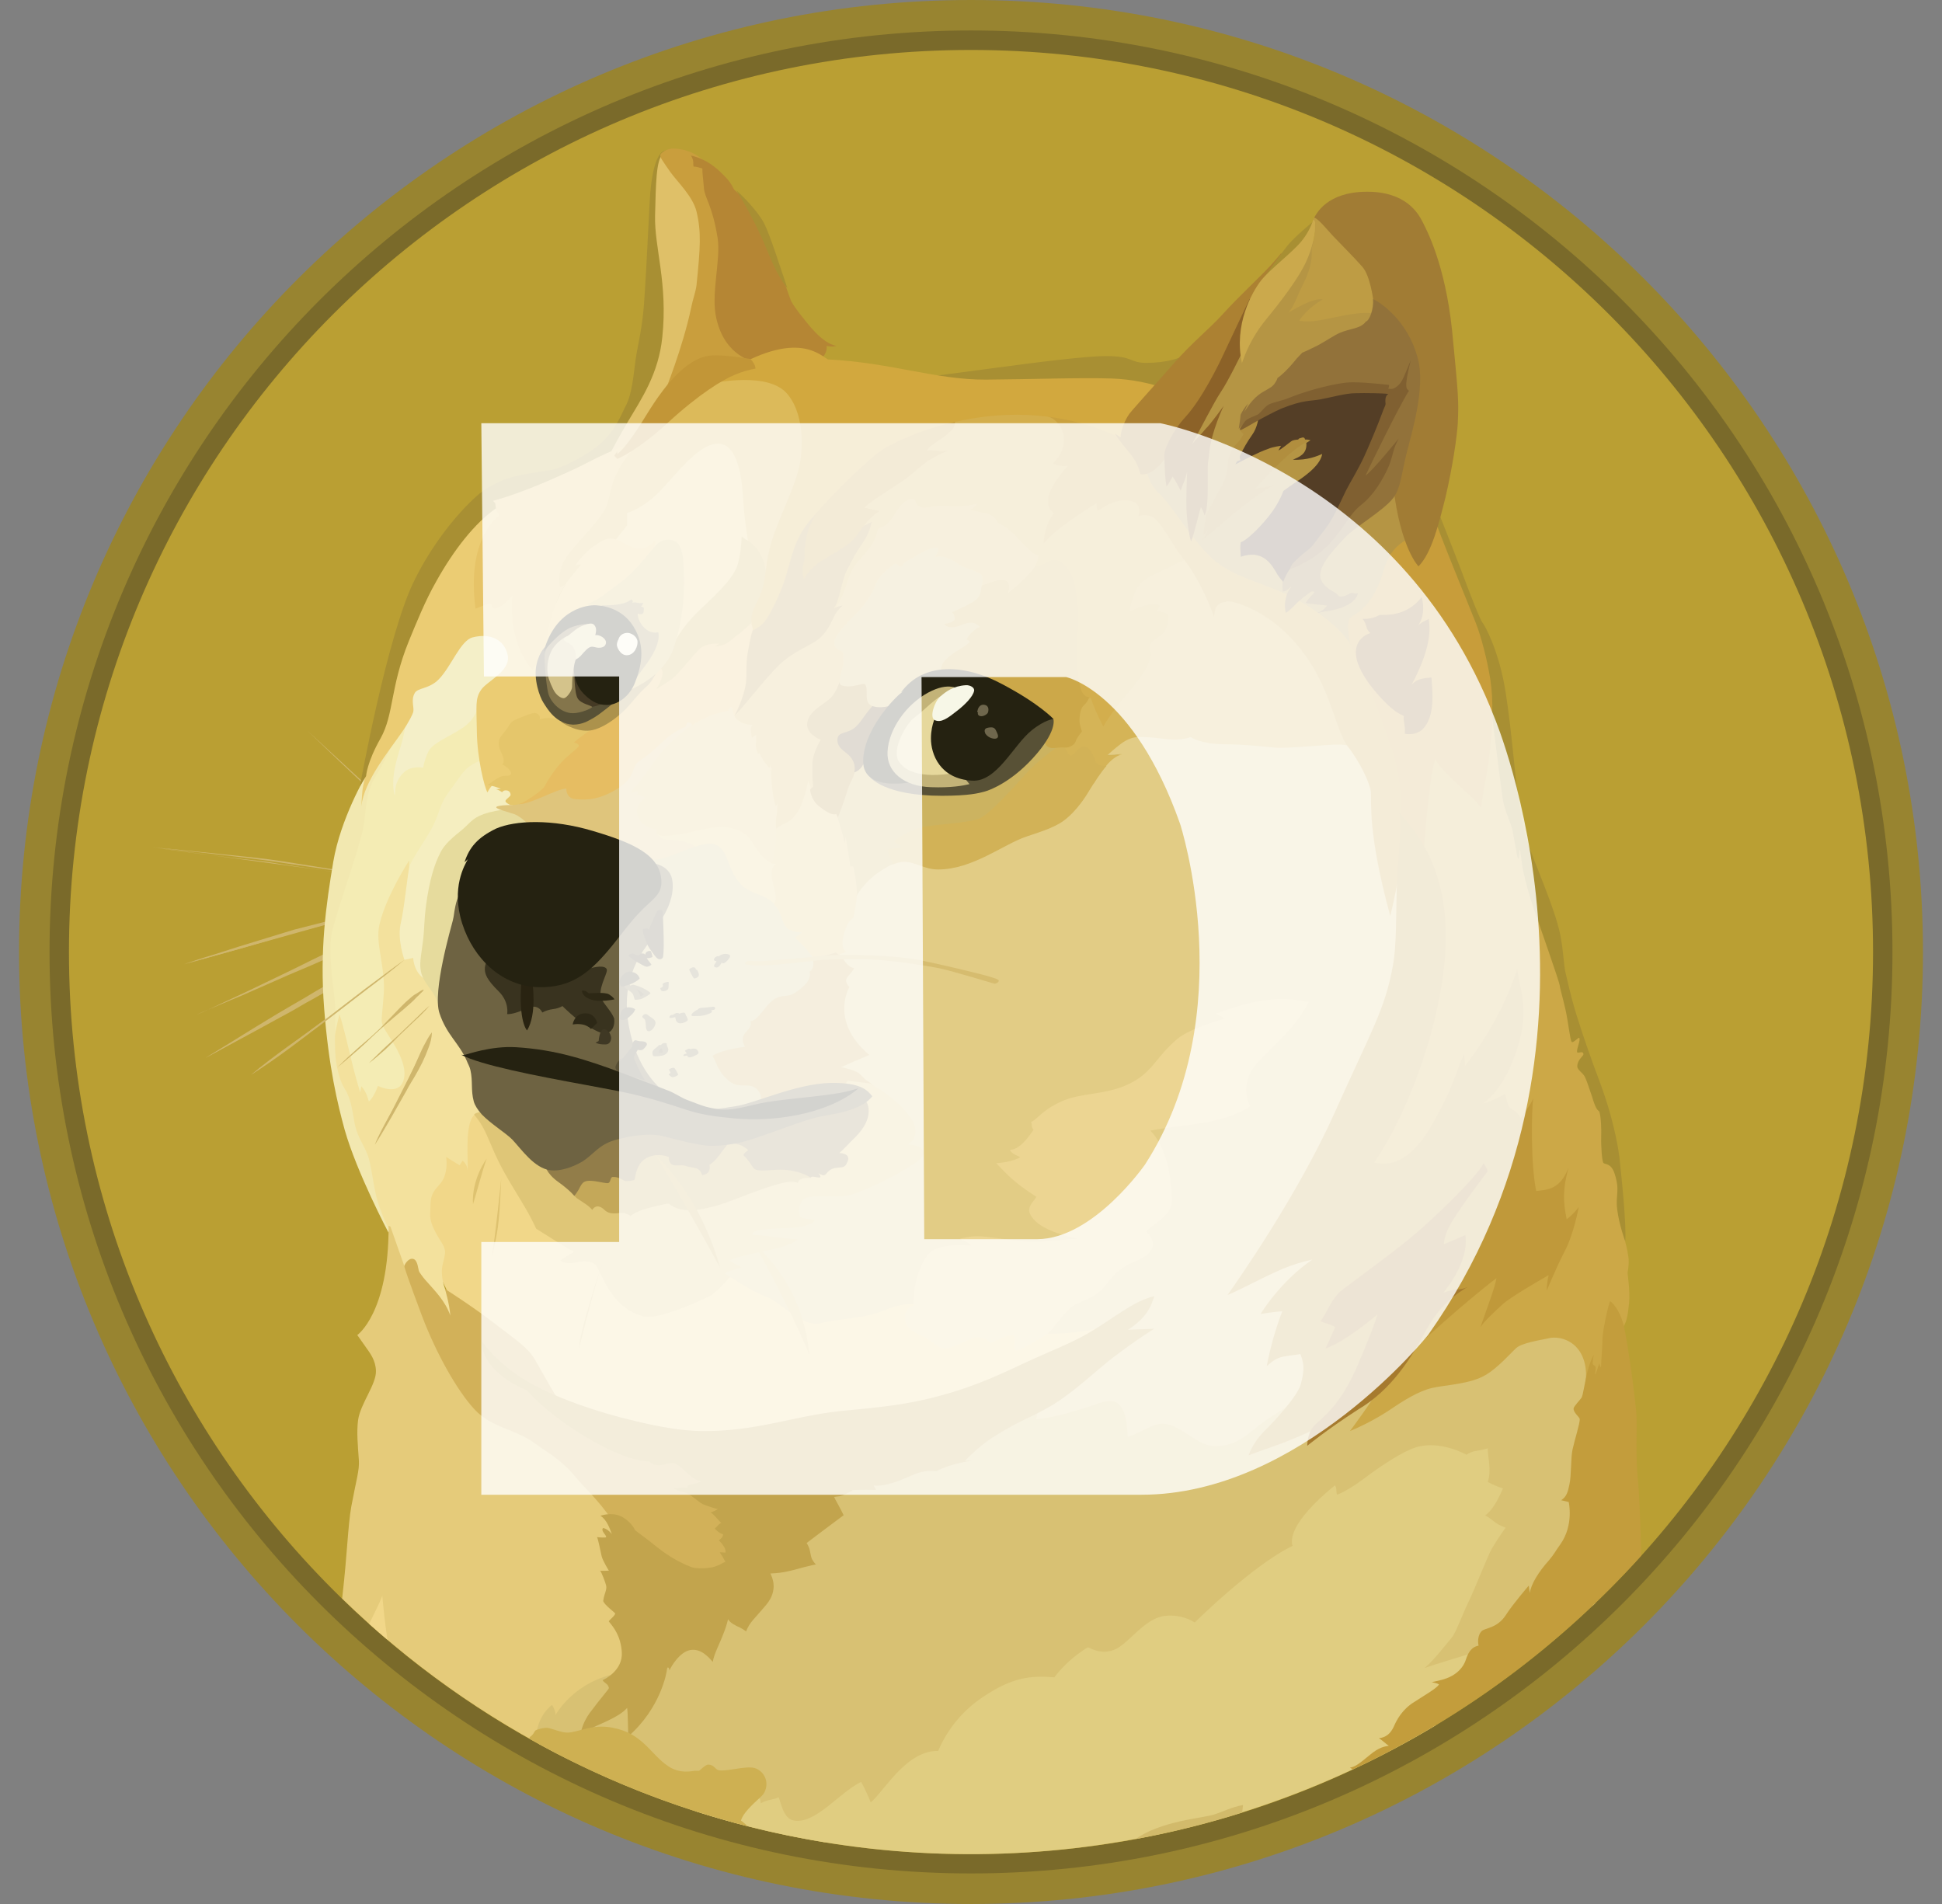 <svg xmlns="http://www.w3.org/2000/svg" width="51" height="50" viewBox="0 0 51 50" fill="none"><rect x="0" y="0" width="51" height="50" fill="#808080" stroke="none"/><g clip-path="url(#clip0_57_17007)"><path d="M25.5 50C39.307 50 50.5 38.807 50.5 25C50.5 11.193 39.307 0 25.5 0C11.693 0 0.5 11.193 0.5 25C0.5 38.807 11.693 50 25.5 50Z" fill="#988430"></path><path d="M25.5 49.198C38.865 49.198 49.699 38.364 49.699 24.999C49.699 11.634 38.865 0.8 25.5 0.8C12.135 0.8 1.301 11.634 1.301 24.999C1.301 38.364 12.135 49.198 25.5 49.198Z" fill="#7A6A2A"></path><path d="M25.5 48.691C38.583 48.691 49.189 38.084 49.189 25.001C49.189 11.918 38.583 1.312 25.5 1.312C12.417 1.312 1.811 11.918 1.811 25.001C1.811 38.084 12.417 48.691 25.5 48.691Z" fill="#BA9F33"></path><path fill-rule="evenodd" clip-rule="evenodd" d="M11.431 22.332C11.289 22.202 11.139 22.073 11.002 21.943C10.864 21.814 10.723 21.684 10.581 21.555L10.16 21.155C10.092 21.086 10.019 21.026 9.95 20.957C9.881 20.896 9.8 20.827 9.732 20.767C9.173 20.237 8.612 19.707 8.061 19.177C8.631 19.699 9.19 20.217 9.76 20.746L9.958 20.945C10.027 21.013 10.1 21.074 10.169 21.143L10.589 21.531C10.731 21.66 10.868 21.79 11.01 21.931C11.152 22.072 11.289 22.202 11.431 22.331L11.431 22.332ZM4.02 22.252C4.02 22.252 6.05 22.462 7.041 22.603C7.96 22.733 10.832 23.174 10.832 23.174L4.02 22.252ZM4.02 22.252C4.59 22.3 5.16 22.361 5.731 22.422C6.022 22.45 6.301 22.482 6.58 22.51L7.009 22.559C7.15 22.579 7.288 22.599 7.43 22.62L9.129 22.89L9.978 23.032C10.257 23.081 10.537 23.133 10.828 23.182C10.549 23.154 10.257 23.113 9.978 23.073L9.129 22.951L7.43 22.701C7.288 22.68 7.15 22.652 7.009 22.632L6.58 22.582C6.301 22.554 6.01 22.514 5.73 22.481C5.16 22.413 4.59 22.34 4.019 22.251L4.02 22.252ZM10.63 23.703C10.63 23.703 8.461 24.253 7.729 24.463C7.009 24.662 4.829 25.325 4.829 25.325L10.629 23.703L10.63 23.703Z" fill="#CFB66C"></path><path fill-rule="evenodd" clip-rule="evenodd" d="M10.629 23.7C10.148 23.842 9.669 23.979 9.181 24.109L7.733 24.497C7.251 24.639 6.773 24.776 6.293 24.918L5.573 25.116C5.334 25.185 5.091 25.245 4.845 25.315C5.083 25.235 5.326 25.153 5.565 25.084L6.285 24.854C6.766 24.704 7.245 24.562 7.725 24.413C8.214 24.291 8.696 24.162 9.185 24.044C9.65 23.927 10.14 23.81 10.629 23.701V23.7ZM5.132 26.657C5.37 26.569 8.121 25.286 8.76 24.987C9.08 24.837 10.011 24.507 10.011 24.507L5.132 26.657Z" fill="#CFB66C"></path><path fill-rule="evenodd" clip-rule="evenodd" d="M5.132 26.658C5.342 26.578 5.54 26.48 5.743 26.387L6.341 26.108L7.543 25.529C7.943 25.339 8.332 25.129 8.744 24.951C8.955 24.862 9.165 24.789 9.375 24.72L9.695 24.619C9.804 24.591 9.905 24.558 10.015 24.53C9.615 24.72 9.194 24.882 8.793 25.068C8.393 25.267 7.984 25.428 7.572 25.606L6.35 26.144C5.94 26.31 5.54 26.488 5.132 26.658H5.132ZM5.399 27.778C5.399 27.778 7.89 26.318 8.748 25.848C9.197 25.598 10.649 24.878 10.649 24.878L5.399 27.778Z" fill="#CFB66C"></path><path fill-rule="evenodd" clip-rule="evenodd" d="M5.399 27.78C5.82 27.521 6.249 27.258 6.677 26.991L7.317 26.603C7.536 26.473 7.746 26.352 7.969 26.223C8.187 26.093 8.398 25.964 8.62 25.843C8.726 25.777 8.837 25.72 8.952 25.673L9.291 25.503C9.741 25.284 10.19 25.062 10.663 24.872C10.234 25.143 9.793 25.373 9.352 25.612C9.134 25.733 8.911 25.843 8.693 25.964C8.474 26.085 8.264 26.215 8.041 26.332C7.823 26.461 7.613 26.583 7.39 26.7L6.731 27.06L5.4 27.78H5.399ZM10.63 25.199C10.63 25.199 9.08 26.388 8.579 26.769C8.077 27.149 6.601 28.217 6.601 28.217L10.63 25.199Z" fill="#CFB66C"></path><path fill-rule="evenodd" clip-rule="evenodd" d="M19.521 34.789L18.728 33.288L19.189 31.411L22.478 30.141L21.078 27.269L21.77 24.369L23.069 21.771L27.082 21.14L30.031 18.329L36.398 18.81L37.648 25.619L35.241 34.191L33.87 38.628L28.311 38.839L25.731 37.051L22.709 35.788L19.521 34.789Z" fill="#E2CC85"></path><path fill-rule="evenodd" clip-rule="evenodd" d="M29.27 34.742C29.27 34.742 28.502 35.093 27.19 35.012C26.811 34.503 24.153 34.264 24.153 34.264C24.153 34.264 23.822 34.163 23.235 34.406C22.644 34.646 22.086 34.616 21.564 34.745C21.042 34.875 20.524 34.195 20.124 34.054C19.724 33.904 19.194 33.544 19.194 33.544L18.074 33.435L15.825 32.484L12.252 28.924L11.281 30.444L10.981 32.325L12.062 34.555L14.97 37.204L20.642 38.644L24.003 37.654L28.214 35.874L29.27 34.741V34.742Z" fill="#F1D789"></path><path fill-rule="evenodd" clip-rule="evenodd" d="M9.121 22.16L9.841 19.98L10.699 18.572L13.461 18.341L12.632 20.76L10.322 24.87L11.281 28.539L9.582 29.389L9.06 28.588L8.639 26.751L8.611 24.688L9.121 22.16Z" fill="#F4ECB4"></path><path fill-rule="evenodd" clip-rule="evenodd" d="M12.219 34.59L11.689 33.85C11.689 33.85 11.548 33.498 11.629 33.19C11.709 32.879 11.697 32.858 11.657 32.741C11.617 32.624 11.277 32.219 11.297 31.871C11.317 31.519 11.269 31.402 11.527 31.123C11.798 30.852 11.717 30.383 11.717 30.383L12.069 30.601L12.149 30.48C12.149 30.48 12.279 30.581 12.279 30.739C12.307 30.52 12.19 29.509 12.457 29.279C12.724 29.048 13.197 30.358 13.197 30.358L12.906 28.457L12.157 26.508L10.826 24.728L10.746 22.765V22.596C10.746 22.596 10.135 23.534 9.966 24.276C9.844 24.785 10.135 25.404 10.075 26.136C10.026 26.865 9.966 26.808 10.143 27.096C10.321 27.385 10.754 27.978 10.584 28.407C10.435 28.775 9.925 28.516 9.925 28.516C9.925 28.516 9.824 28.816 9.686 28.925C9.638 28.747 9.585 28.634 9.488 28.525C9.48 28.594 9.46 28.687 9.46 28.687C9.46 28.687 9.371 28.408 9.282 28.056C9.161 27.587 9.031 26.968 8.914 26.636C8.865 26.826 8.744 27.404 8.744 27.404L8.813 28.294L9.144 29.516L9.464 30.316L9.776 31.295L10.047 31.953L10.265 32.454L10.455 33.583L11.373 34.554L11.863 34.772L12.219 34.59L12.219 34.59Z" fill="#F3E19D"></path><path fill-rule="evenodd" clip-rule="evenodd" d="M9.602 20.379C9.602 20.379 8.943 21.499 8.753 22.628C8.563 23.757 8.393 24.95 8.513 26.487C8.634 28.037 8.865 28.987 9.051 29.667C9.371 30.796 10.2 32.365 10.2 32.365L10.228 32.304C10.089 32.04 9.977 31.762 9.896 31.475C9.787 31.046 9.746 30.537 9.645 30.306C9.556 30.076 9.407 29.877 9.334 29.594C9.265 29.323 9.254 28.894 9.043 28.575C8.954 28.445 8.844 28.105 8.812 27.766C8.771 27.256 8.832 26.686 8.784 26.216C8.695 25.436 8.634 24.906 8.715 24.497C8.796 24.088 9.217 22.928 9.476 22.005C9.646 21.415 9.544 20.917 9.856 20.403C10.167 19.894 10.357 19.445 10.426 19.133C10.506 18.85 9.601 20.379 9.601 20.379H9.602Z" fill="#F2E8B0"></path><path fill-rule="evenodd" clip-rule="evenodd" d="M12.729 19.933C12.729 19.933 12.389 20.035 12.228 20.213C12.066 20.383 11.997 20.524 11.778 20.811C11.56 21.099 11.548 21.333 11.37 21.693C11.192 22.045 10.799 22.575 10.751 22.765C10.702 22.955 10.621 23.845 10.52 24.266C10.431 24.687 10.621 25.205 10.621 25.205L10.852 25.156C10.852 25.156 10.852 25.455 11.082 25.658C11.313 25.856 11.353 24.986 11.353 24.986L12.215 22.078L13.514 21.196L13.655 20.484L12.729 19.933H12.729Z" fill="#F5EEC0"></path><path fill-rule="evenodd" clip-rule="evenodd" d="M13.36 21.248C13.36 21.248 12.749 21.288 12.45 21.506C12.329 21.595 12.28 21.668 12.151 21.777C11.912 21.976 11.669 22.158 11.552 22.418C11.422 22.676 11.281 23.069 11.184 23.809C11.143 24.12 11.143 24.408 11.115 24.659C11.075 24.998 11.014 25.269 11.046 25.459C11.087 25.847 11.487 26.049 11.526 26.49L12.355 26.07L13.136 22.991L14.795 21.951L13.856 20.899L13.359 21.246L13.36 21.248Z" fill="#E6DB9D"></path><path fill-rule="evenodd" clip-rule="evenodd" d="M8.985 41.979C8.988 41.949 8.992 41.918 8.995 41.887C9.116 40.847 9.137 40.059 9.225 39.565C9.355 38.865 9.444 38.605 9.424 38.343C9.395 37.923 9.363 37.615 9.404 37.292C9.464 36.863 9.885 36.353 9.873 36.001C9.865 35.722 9.723 35.54 9.602 35.37C9.48 35.2 9.383 35.059 9.383 35.059C9.383 35.059 10.213 34.488 10.205 32.191C10.222 32.195 10.238 32.202 10.253 32.211L10.662 33.372L10.941 33.711L12.013 35.71L13.392 37.049L15.431 38.42L16.709 39.811L16.839 43.521L15.168 45.689L14.895 46.185C12.721 45.093 10.728 43.675 8.984 41.979L8.985 41.979Z" fill="#E5CB7A"></path><path fill-rule="evenodd" clip-rule="evenodd" d="M14.088 45.532C14.088 45.532 14.117 45.071 14.497 44.771C14.558 44.872 14.598 44.97 14.586 45.042C14.655 44.921 15.136 44.144 16.224 43.942C17.313 43.744 17.576 42.951 17.576 42.951L19.885 40.851L22.527 38.42L25.739 37.291L27.24 36.923C27.24 36.923 27.268 37.032 27.211 37.275C27.49 37.255 28.109 37.114 28.753 36.887C29.011 36.786 29.254 36.745 29.384 36.879C29.574 37.057 29.602 37.478 29.614 37.728C29.926 37.659 30.286 37.36 30.574 37.389C31.035 37.437 31.444 37.979 31.913 37.979C32.532 37.979 32.811 37.599 33.244 37.299C33.503 37.122 33.875 36.899 34.086 36.749C34.587 36.381 39.895 34.759 39.895 34.759L41.755 34.88L42.055 36.879L41.895 42.103C41.875 42.122 41.855 42.141 41.835 42.16L33.375 46.579L21.647 48.377C19.02 47.948 16.484 47.076 14.149 45.798L14.089 45.531L14.088 45.532Z" fill="#D8C173"></path><path fill-rule="evenodd" clip-rule="evenodd" d="M9.696 42.645C9.863 42.297 10.013 42.005 10.039 41.901C10.06 42.111 10.098 42.572 10.175 43.062C10.014 42.925 9.854 42.786 9.696 42.645V42.645Z" fill="#F1D789"></path><path fill-rule="evenodd" clip-rule="evenodd" d="M18.263 47.56L19.78 47.138L19.909 47.178C19.909 47.178 19.978 47.219 19.978 47.356C20.168 47.247 20.33 47.267 20.447 47.195C20.508 47.324 20.568 47.753 20.836 47.805C21.115 47.866 21.414 47.684 21.718 47.454C22.017 47.215 22.358 46.915 22.615 46.794C22.71 46.968 22.794 47.148 22.866 47.332C23.206 47.061 23.797 45.961 24.638 45.981C24.881 45.406 25.288 44.915 25.807 44.569C26.587 44.039 27.077 43.999 27.688 44.047C27.93 43.732 28.229 43.465 28.57 43.258C28.671 43.299 28.95 43.469 29.298 43.307C29.65 43.145 30.046 42.518 30.568 42.437C30.849 42.399 31.135 42.459 31.377 42.607C31.377 42.607 32.897 41.098 33.946 40.596C33.905 40.475 33.824 40.018 35.054 39.007C35.123 39.067 35.074 39.237 35.123 39.247C35.143 39.247 35.443 39.117 35.823 38.826C36.292 38.474 36.854 38.106 37.194 38.005C37.834 37.815 38.513 38.203 38.513 38.203C38.57 38.162 38.635 38.132 38.703 38.114C38.864 38.086 38.982 38.065 39.071 38.034C39.063 38.244 39.18 38.604 39.071 38.916C39.197 38.987 39.332 39.044 39.471 39.086C39.402 39.235 39.252 39.615 39.002 39.797C39.212 39.899 39.24 40.016 39.54 40.117C39.418 40.287 39.22 40.579 39.131 40.758C39.042 40.948 38.722 41.736 38.581 42.036C38.431 42.335 38.229 42.885 38.132 42.996C38.034 43.106 37.683 43.574 37.412 43.804C37.652 43.715 38.633 43.416 39.05 43.303C38.926 43.485 38.297 44.417 37.693 45.314C34.8 47.048 31.57 48.146 28.22 48.534C24.869 48.922 21.474 48.591 18.261 47.564L18.263 47.56Z" fill="#E0CD81"></path><path fill-rule="evenodd" clip-rule="evenodd" d="M13.46 21.139C13.46 21.139 13.108 21.139 13.04 21.187C12.971 21.236 13.392 21.337 13.521 21.385C13.65 21.434 13.929 21.656 14.002 21.834C14.071 22.004 16.53 22.995 16.53 22.995L18.27 22.906L18.87 22.078L17.729 21.078L18.529 18.72L17.469 18.89L14.921 20.41L13.642 20.9L13.46 21.139Z" fill="#DFC57C"></path><path fill-rule="evenodd" clip-rule="evenodd" d="M17.28 21.92C17.305 21.961 17.34 21.994 17.382 22.017C17.425 22.039 17.472 22.051 17.52 22.049C17.88 22.049 18.211 22.138 18.349 22.32C18.579 22.612 19.219 23.542 19.219 23.542L20.748 24.092L20.846 22.292L19.176 21.131L17.274 21.831V21.92H17.279L17.28 21.92Z" fill="#E5CC7C"></path><path fill-rule="evenodd" clip-rule="evenodd" d="M16.98 22.589C16.98 22.589 17.259 22.609 17.611 22.48C17.963 22.35 18.541 22.071 18.792 22.181C19.144 22.33 19.071 22.8 19.452 23.221C19.682 23.48 20.103 23.472 20.341 23.751C20.58 24.03 21.401 23.9 21.401 23.9L21.713 25.58L20.463 27.183L20.054 29.173H18.364L16.82 28.56L16.059 26.72L16.44 24.859L16.98 22.589Z" fill="#D2C281"></path><path fill-rule="evenodd" clip-rule="evenodd" d="M20.25 22.669C20.291 22.682 20.335 22.689 20.379 22.689C20.33 22.73 20.229 22.819 20.27 23.049C20.31 23.28 20.439 23.571 20.33 23.749C20.418 23.844 20.482 23.958 20.52 24.081C20.589 24.279 20.61 24.461 21.058 24.49C20.994 24.529 20.934 24.577 20.881 24.631C20.881 24.631 21.192 24.902 21.35 25.153C21.512 25.146 21.94 25.012 21.94 25.012L22.029 25.073L22.22 24.993C22.22 24.993 22.042 24.924 22.171 24.492C22.292 24.111 22.402 24.132 22.411 24.104C22.42 24.075 22.5 23.675 22.5 23.513C22.561 23.303 22.609 22.664 22.609 22.664L22.48 21.252L21.752 20.811L21.16 20.239L20.601 21.291L20.234 21.658L20.205 22.568L20.25 22.669Z" fill="#E2C270"></path><path fill-rule="evenodd" clip-rule="evenodd" d="M22.001 21.489C22.001 21.489 22.13 21.857 22.179 22.14C22.196 22.085 22.206 22.028 22.207 21.971C22.207 21.971 22.308 22.529 22.328 22.76C22.369 22.751 22.408 22.739 22.417 22.78C22.426 22.82 22.519 23.269 22.497 23.52C22.666 23.242 22.899 23.009 23.177 22.84C23.339 22.739 23.529 22.63 23.727 22.622C24.039 22.614 24.265 22.82 24.637 22.82C25.535 22.82 26.349 22.161 26.947 21.959C27.388 21.809 27.768 21.7 28.035 21.457C28.165 21.348 28.395 21.105 28.605 20.745C28.885 20.265 29.176 19.847 29.467 19.794C29.335 19.819 29.201 19.828 29.067 19.823C29.067 19.823 29.157 19.733 29.307 19.612C29.458 19.491 29.639 19.341 29.898 19.341C30.359 19.341 30.59 19.41 30.849 19.41C31.107 19.402 31.257 19.341 31.257 19.341C31.257 19.341 31.528 19.531 32.139 19.531C32.75 19.539 33.158 19.592 33.478 19.62C33.798 19.649 34.87 19.531 35.177 19.541C35.377 19.548 35.574 19.596 35.756 19.682L34.764 16.802L31.204 13.69L29.084 15.191L25.823 18.451L22.668 19.62L22.009 20.361V21.489H22.001Z" fill="#CCB360"></path><path fill-rule="evenodd" clip-rule="evenodd" d="M29.08 19.836C29.08 19.836 29.169 19.747 29.319 19.626C29.468 19.505 29.651 19.355 29.91 19.355C30.37 19.355 30.601 19.423 30.86 19.423C31.119 19.415 31.269 19.355 31.269 19.355C31.269 19.355 31.54 19.544 32.151 19.544C32.761 19.552 33.17 19.605 33.49 19.633C33.81 19.662 34.881 19.544 35.189 19.553C35.389 19.561 35.586 19.609 35.767 19.695L35.318 18.396L34.797 17.405L33.308 15.775C33.308 15.775 31.521 14.723 31.507 14.715C31.499 14.707 30.888 14.545 30.888 14.545L29.27 15.524L27.802 19.323L27.774 20.123L28.724 20.572C28.963 20.172 29.226 19.852 29.473 19.811C29.25 19.836 29.08 19.836 29.08 19.836L29.08 19.836Z" fill="#D5B457"></path><path fill-rule="evenodd" clip-rule="evenodd" d="M29.06 20.111C28.919 20.119 28.802 20.091 28.769 19.99C28.648 19.65 28.551 19.602 28.449 19.602C28.347 19.602 28.21 19.82 28.129 19.84C28.048 19.86 27.951 19.59 27.951 19.59L27.862 19.549C27.862 19.549 27.34 19.889 26.972 20.289C26.604 20.69 26.001 21.369 25.73 21.491C25.46 21.612 24.529 21.652 24.211 21.721C23.892 21.79 23.539 22.021 23.491 22.073C23.442 22.126 23.632 22.182 23.661 22.235C23.689 22.283 23.349 22.263 23.321 22.315C23.301 22.355 23.401 22.586 23.45 22.703C23.537 22.66 23.632 22.636 23.729 22.634C24.041 22.626 24.267 22.833 24.639 22.833C25.537 22.833 26.351 22.173 26.949 21.971C27.39 21.821 27.77 21.712 28.037 21.469C28.167 21.36 28.397 21.117 28.608 20.757C28.761 20.511 28.911 20.28 29.061 20.11L29.06 20.111Z" fill="#D2B257"></path><path fill-rule="evenodd" clip-rule="evenodd" d="M16.18 40.131C16.18 40.131 16.1 39.831 15.359 39.059C15.148 38.84 15.019 38.659 14.877 38.529C14.525 38.197 14.319 38.108 14.068 37.918C13.518 37.509 12.919 37.509 12.458 37.008C11.997 36.506 11.46 35.548 11.086 34.568C10.719 33.589 10.617 33.278 10.617 33.249C10.617 33.221 10.719 33.031 10.848 33.059C10.977 33.087 10.977 33.338 11.01 33.399C11.074 33.498 11.147 33.592 11.228 33.678C11.418 33.897 11.689 34.158 11.827 34.548C11.799 34.216 11.685 33.848 11.685 33.848C11.685 33.848 12.397 34.297 13.004 34.766C13.615 35.236 13.866 35.397 14.044 35.697C14.222 35.996 14.643 36.785 14.844 37.016C15.045 37.246 17.804 38.116 17.804 38.116L19.116 39.094L19.768 40.522L19.258 41.322L18.279 41.533L16.689 40.821L16.18 40.13V40.131Z" fill="#D2B159"></path><path fill-rule="evenodd" clip-rule="evenodd" d="M12.648 35.21C12.648 35.21 12.98 35.74 13.789 36.241C14.517 36.682 15.67 37.083 16.698 37.322C17.288 37.463 17.879 37.572 18.409 37.581C19.837 37.6 20.819 37.192 22.037 37.059C22.697 36.99 23.506 36.937 24.347 36.739C25.427 36.48 26.066 36.188 26.936 35.779C27.567 35.487 28.146 35.269 28.615 34.99C29.274 34.602 29.756 34.169 30.314 34.039C30.245 34.23 30.172 34.569 29.622 34.921C29.914 34.913 30.314 34.893 30.314 34.893C30.314 34.893 29.926 35.123 29.242 35.641C28.821 35.961 28.263 36.503 27.693 36.863C27.325 37.094 26.924 37.263 26.661 37.401C26.021 37.753 25.763 37.931 25.342 38.361C25.492 38.353 25.504 38.361 25.504 38.361C25.504 38.361 24.974 38.43 24.594 38.632C24.514 38.632 24.375 38.604 24.133 38.672C23.943 38.733 23.692 38.871 23.433 38.943C23.065 39.053 22.944 39.004 22.944 39.004L23.004 39.126C23.004 39.126 22.524 39.117 22.364 39.134C22.392 39.142 22.384 39.154 22.384 39.154C22.356 39.158 22.329 39.168 22.305 39.182C22.227 39.232 22.143 39.269 22.054 39.291C22.005 39.299 21.965 39.299 21.904 39.311C21.924 39.36 22.082 39.631 22.155 39.791C22.094 39.832 21.184 40.52 21.184 40.52C21.212 40.564 21.235 40.612 21.253 40.661C21.281 40.75 21.293 40.88 21.322 40.94C21.39 41.062 21.431 41.082 21.431 41.082C21.431 41.082 21.322 41.102 21.131 41.151C20.97 41.191 20.771 41.26 20.491 41.3C20.405 41.311 20.319 41.318 20.232 41.321C20.273 41.41 20.451 41.749 20.123 42.142C19.795 42.534 19.694 42.591 19.593 42.842C19.542 42.803 19.488 42.769 19.431 42.74C19.322 42.692 19.172 42.619 19.12 42.522C19.089 42.651 19.049 42.779 18.998 42.902C18.897 43.173 18.748 43.44 18.719 43.642C18.61 43.521 18.408 43.282 18.129 43.331C17.85 43.379 17.627 43.76 17.579 43.869C17.579 43.8 17.53 43.748 17.518 43.828C17.51 43.918 17.356 44.848 16.499 45.6C16.491 45.41 16.491 44.989 16.47 44.852C16.39 44.932 16.293 45.05 15.71 45.301C15.139 45.552 15.23 45.803 15.23 45.803C15.23 45.803 15.181 45.403 15.489 44.981C15.8 44.561 15.99 44.362 15.99 44.33C15.985 44.297 15.971 44.266 15.95 44.241C15.909 44.2 15.829 44.152 15.829 44.12C15.877 44.1 16.358 43.869 16.33 43.391C16.302 42.963 16.12 42.74 15.99 42.583C15.97 42.562 16.181 42.413 16.152 42.364C16.132 42.336 15.873 42.146 15.841 42.044C15.848 41.984 15.862 41.924 15.881 41.866C15.91 41.777 15.93 41.717 15.922 41.656C15.902 41.555 15.792 41.276 15.76 41.247C15.788 41.255 15.99 41.247 15.99 41.247C15.99 41.247 15.829 40.989 15.8 40.867C15.772 40.746 15.711 40.426 15.679 40.366C15.748 40.374 15.918 40.386 15.918 40.366C15.926 40.305 15.768 40.204 15.838 40.126C15.886 40.134 15.979 40.174 16.068 40.287C16.019 40.158 15.939 39.907 15.768 39.806C15.848 39.778 16.12 39.705 16.359 39.846C16.598 39.988 16.679 40.186 16.679 40.186C16.679 40.186 16.821 40.295 17.039 40.457C17.29 40.655 17.61 40.937 18.119 41.137C18.229 41.198 18.508 41.198 18.71 41.157C18.798 41.136 18.883 41.102 18.961 41.056C18.989 41.039 19.019 41.026 19.05 41.015C19.006 40.928 18.956 40.844 18.9 40.764C18.969 40.764 19.05 40.773 19.05 40.773C19.05 40.773 19.098 40.663 18.88 40.453C18.928 40.404 18.989 40.373 18.989 40.291C18.921 40.283 18.799 40.182 18.771 40.141C18.811 40.113 18.872 40.02 18.941 39.992C18.88 39.943 18.73 39.741 18.662 39.721C18.727 39.696 18.791 39.667 18.852 39.632C18.852 39.632 18.512 39.543 18.403 39.47C18.293 39.39 18.132 39.251 18.035 39.211C17.933 39.17 17.755 39.15 17.683 39.069C17.751 39.09 17.86 39.069 17.942 39.069C18.002 39.069 18.031 39.077 18.051 39.077C18.043 39.049 18.043 38.988 18.201 38.968C18.276 38.957 18.35 38.934 18.419 38.899C18.419 38.899 18.269 38.891 18.099 38.73C17.929 38.568 17.787 38.438 17.69 38.418C17.589 38.398 17.399 38.487 17.282 38.479C17.12 38.459 17.051 38.378 17.051 38.378C17.051 38.378 16.513 38.426 15.32 37.698C14.288 37.067 13.839 36.509 13.839 36.509C13.743 36.474 13.649 36.43 13.56 36.379C13.172 36.177 12.634 35.756 12.65 35.206L12.648 35.21Z" fill="#C2A44D"></path><path fill-rule="evenodd" clip-rule="evenodd" d="M27.531 10.929C27.624 10.959 27.707 11.015 27.771 11.091C27.961 11.309 28.082 11.722 27.649 12.163C27.819 12.223 27.889 12.243 28.038 12.223C27.888 12.402 27.548 12.782 27.528 13.114C27.508 13.384 27.678 13.466 27.678 13.466C27.678 13.466 27.419 13.765 27.407 14.265C27.529 14.128 27.663 14 27.807 13.885C28.106 13.647 28.519 13.376 28.798 13.206C28.794 13.277 28.804 13.348 28.826 13.416C28.826 13.416 29.348 12.987 29.786 13.178C29.984 13.267 29.895 13.546 29.895 13.546C29.895 13.546 30.166 13.444 30.357 13.635C30.547 13.825 30.816 14.315 30.953 14.505C31.014 14.594 31.172 14.764 31.333 15.027C31.554 15.395 31.738 15.784 31.884 16.188C31.892 15.977 31.944 15.65 32.543 15.856C33.142 16.067 33.821 16.508 34.392 17.376C34.962 18.245 35.104 19.225 35.391 19.599C35.682 19.959 35.981 20.557 36.002 20.808C36.022 21.059 35.913 21.868 36.511 24.056C36.681 23.377 36.94 21.868 36.94 21.868L37.082 20.537L37.244 16.419L32.943 12.846L29.582 10.407L27.393 10.617L27.53 10.929L27.531 10.929Z" fill="#CAA13E"></path><path fill-rule="evenodd" clip-rule="evenodd" d="M35.52 17.06C35.52 17.06 35.46 16.66 34.449 15.98C33.437 15.309 32.648 15.309 31.92 14.739C31.362 14.289 30.779 13.258 30.4 12.918C30.032 12.582 29.971 11.611 29.971 11.611L31.213 10.571L33.06 7.902L34.622 6.183L35.37 7.223L36.41 8.444L36.988 10.896L37.199 14.484L35.519 17.061L35.52 17.06Z" fill="#B59544"></path><path fill-rule="evenodd" clip-rule="evenodd" d="M36.77 21.358C36.801 20.814 36.734 20.268 36.572 19.748C36.305 18.919 35.723 17.446 35.452 16.895C35.343 16.284 35.424 16.235 35.541 16.166C35.658 16.098 36.099 15.846 36.341 14.965C36.583 14.084 37.332 14.055 37.332 14.055L37.793 13.715L38.493 15.467L39.104 17.049L39.294 18.258L39.436 19.29L39.104 21.47L37.466 22.951L36.77 21.358H36.77Z" fill="#C89D3A"></path><path fill-rule="evenodd" clip-rule="evenodd" d="M13.91 45.664V45.619C13.944 45.598 13.975 45.571 13.999 45.539C14.027 45.499 14.048 45.45 14.068 45.438C14.108 45.418 14.299 45.358 14.4 45.377C14.501 45.397 14.768 45.507 14.91 45.499C15.201 45.491 15.54 45.268 16.079 45.369C16.888 45.519 17.078 46.069 17.547 46.38C17.867 46.599 18.198 46.502 18.247 46.502H18.356C18.376 46.502 18.526 46.332 18.607 46.34C18.769 46.348 18.785 46.482 18.886 46.49C19.125 46.518 19.586 46.368 19.817 46.429C19.885 46.451 19.947 46.488 19.998 46.539C20.049 46.59 20.086 46.652 20.108 46.72C20.156 46.87 20.116 47.06 19.998 47.169C19.748 47.4 19.509 47.618 19.46 47.809C19.522 47.856 19.581 47.907 19.638 47.96C17.637 47.45 15.711 46.679 13.91 45.666V45.664Z" fill="#CEB052"></path><path fill-rule="evenodd" clip-rule="evenodd" d="M35.451 37.582C35.451 37.582 36.082 36.74 36.301 36.324C36.519 35.894 35.609 30.454 35.609 30.454L37.438 24.463L37.389 22.513C37.389 22.513 37.478 20.713 37.688 19.932C37.939 20.381 38.72 20.923 38.89 21.21C38.97 20.66 39.242 19.499 39.201 18.262C39.351 18.492 39.711 20.81 39.711 20.81L40.071 22.371L40.54 24.03L41.062 25.782L41.374 26.991L41.552 27.282L41.702 27.792L41.843 28.343L42.252 29.633L42.492 30.693L42.682 32.614C42.723 32.761 42.753 32.912 42.771 33.063C42.779 33.274 42.743 33.395 42.743 33.432C42.743 33.468 42.811 33.893 42.783 34.212C42.743 34.532 42.743 34.783 42.492 35.012C42.241 35.242 42.083 36.614 42.083 36.614L41.634 36.315C41.634 36.315 41.723 35.906 41.513 35.534C41.302 35.162 40.894 35.085 40.663 35.146C40.433 35.194 39.972 35.267 39.822 35.397C39.68 35.526 39.332 35.926 39.013 36.109C38.613 36.349 37.961 36.368 37.613 36.448C37.261 36.528 36.873 36.768 36.464 37.047C36.144 37.255 35.805 37.433 35.453 37.58L35.451 37.582Z" fill="#CCA847"></path><path fill-rule="evenodd" clip-rule="evenodd" d="M35.451 46.419C35.451 46.419 35.478 46.437 35.529 46.465C38.403 45.118 40.978 43.21 43.103 40.851C43.079 40.033 43.049 39.194 43.016 38.883C42.948 38.223 42.996 37.552 42.976 37.163C42.956 36.775 42.737 35.193 42.636 34.785C42.527 34.376 42.316 34.174 42.284 34.174C42.256 34.182 42.086 34.943 42.086 35.134C42.086 35.325 42.045 35.785 42.045 35.903C42.017 35.894 42.005 35.823 42.005 35.793C41.965 35.894 41.916 36.072 41.896 36.093C41.875 36.113 41.924 35.923 41.896 35.882C41.867 35.842 41.816 35.862 41.827 35.761C41.832 35.701 41.841 35.642 41.855 35.583C41.855 35.583 41.734 35.761 41.645 36.214C41.556 36.663 41.556 36.675 41.524 36.716C41.495 36.764 41.334 36.926 41.325 36.987C41.317 37.096 41.475 37.205 41.487 37.266C41.495 37.367 41.346 37.836 41.297 38.066C41.248 38.295 41.269 38.745 41.217 38.976C41.176 39.186 41.137 39.308 40.999 39.397C41.1 39.417 41.197 39.445 41.197 39.445C41.197 39.445 41.338 40.044 40.978 40.554C40.849 40.731 40.817 40.812 40.679 40.974C40.408 41.274 40.198 41.614 40.177 41.836C40.163 41.771 40.154 41.704 40.149 41.638C40.149 41.638 39.728 42.127 39.55 42.406C39.32 42.766 39 42.746 38.91 42.835C38.821 42.924 38.801 43.086 38.83 43.215C38.75 43.235 38.6 43.264 38.499 43.575C38.45 43.737 38.329 43.895 38.139 44.004C37.949 44.113 37.718 44.146 37.6 44.174C37.702 44.202 37.742 44.202 37.791 44.235C37.73 44.336 37.451 44.494 37.139 44.696C36.828 44.886 36.678 45.165 36.601 45.347C36.521 45.517 36.403 45.626 36.213 45.647C36.293 45.695 36.411 45.808 36.472 45.845C36.383 45.865 36.232 45.865 35.962 46.096C35.679 46.33 35.582 46.399 35.453 46.419L35.451 46.419Z" fill="#C39D3C"></path><path fill-rule="evenodd" clip-rule="evenodd" d="M29.823 48.295C29.977 48.187 30.145 48.098 30.322 48.031C30.953 47.78 31.62 47.731 31.883 47.651C32.134 47.571 32.333 47.46 32.644 47.4C32.636 47.471 32.629 47.537 32.621 47.6C31.703 47.889 30.768 48.121 29.821 48.295H29.823Z" fill="#D2BA6B"></path><path fill-rule="evenodd" clip-rule="evenodd" d="M41.46 31.701C41.46 31.701 41.331 32.401 41.1 32.842C40.87 33.283 40.62 33.893 40.62 33.893C40.622 33.756 40.638 33.619 40.669 33.485C40.378 33.654 39.67 34.063 39.469 34.245C39.279 34.415 38.959 34.715 38.878 34.856C39.068 34.298 39.266 33.796 39.299 33.566C39.008 33.776 37.648 34.897 36.941 35.637L34.736 37.421C34.481 37.558 34.219 37.681 33.951 37.788C33.571 37.95 33.122 38.087 32.79 38.217C32.879 37.978 33.02 37.768 33.219 37.566C33.429 37.367 34.06 36.684 34.157 36.366C34.246 36.034 34.267 35.836 34.149 35.557C34.04 35.585 33.789 35.597 33.62 35.646C33.45 35.694 33.267 35.876 33.267 35.876C33.267 35.876 33.397 35.136 33.676 34.436C33.466 34.444 33.106 34.505 33.106 34.505C33.106 34.505 33.607 33.663 34.466 33.077C34.203 33.133 33.946 33.213 33.697 33.315C33.196 33.526 32.645 33.837 32.237 34.007C32.467 33.687 34.085 31.378 35.048 29.226C36.008 27.078 36.367 26.527 36.577 25.375C36.686 24.804 36.657 23.961 36.686 23.206C36.715 22.458 36.808 21.786 36.747 21.337C36.998 21.649 37.937 22.527 37.969 24.489C37.997 26.451 37.071 29.1 36.088 30.528C36.328 30.597 36.95 30.678 37.589 29.568C38.227 28.458 38.22 28.148 38.45 27.687C38.479 27.918 38.47 27.998 38.47 27.998C38.47 27.998 39.401 26.87 39.842 25.45C39.931 26.061 40.194 26.599 39.781 27.72C39.413 28.731 38.932 28.978 38.932 28.978C38.932 28.978 39.17 28.937 39.522 28.727C39.583 28.876 39.571 29.047 39.672 29.107C39.773 29.167 39.911 29.269 39.931 29.366C40.04 29.204 40.21 28.998 40.263 28.844C40.222 29.164 40.194 30.563 40.343 31.275C40.654 31.247 40.974 31.227 41.192 30.664C41.043 31.215 41.043 31.546 41.144 32.016C41.31 31.902 41.459 31.7 41.459 31.7L41.46 31.701Z" fill="#C0993A"></path><path fill-rule="evenodd" clip-rule="evenodd" d="M30.949 9.4C30.949 9.4 30.638 9.529 30.108 9.529C29.647 9.529 29.776 9.351 29.056 9.351C27.948 9.351 24.076 9.991 23.396 9.982C22.955 9.974 24.885 10.172 24.885 10.172L29.817 10.241L30.808 10.161L31.176 9.412L30.949 9.4Z" fill="#A88F33"></path><path fill-rule="evenodd" clip-rule="evenodd" d="M18.162 19.042C18.162 19.042 17.531 19.524 17.264 19.892C16.997 20.26 16.855 20.503 16.552 20.802C16.623 20.805 16.694 20.795 16.762 20.774C16.762 20.774 16.762 20.854 16.714 20.875C16.756 20.87 16.798 20.875 16.838 20.889C16.878 20.903 16.914 20.925 16.944 20.955C16.855 21.003 16.612 21.246 16.802 21.534C16.944 21.752 17.244 21.772 17.244 21.772C17.244 21.772 17.175 21.97 17.462 21.95C18.081 21.922 18.773 21.651 19.092 21.719C19.412 21.799 19.594 21.829 19.82 22.221C20.06 22.61 20.269 22.67 20.269 22.67C20.269 22.67 20.411 22.31 20.379 21.772C20.495 21.482 20.559 21.174 20.569 20.862L20.358 19.313L19.44 18.152L18.251 18.811L18.162 19.041V19.042Z" fill="#E3C571"></path><path fill-rule="evenodd" clip-rule="evenodd" d="M19.29 18.809C19.29 18.809 19.379 19.019 19.752 19.039C19.711 19.128 19.711 19.14 19.723 19.209C19.731 19.278 19.743 19.379 19.743 19.379C19.784 19.359 19.821 19.332 19.853 19.299C19.873 19.388 19.832 19.529 19.853 19.63C19.865 19.692 19.886 19.752 19.913 19.808C19.919 19.794 19.926 19.781 19.933 19.768C19.942 19.748 20.014 19.986 20.213 20.168C20.212 20.14 20.219 20.113 20.233 20.088C20.236 20.139 20.253 20.188 20.281 20.23C20.266 20.223 20.253 20.213 20.241 20.201C20.241 20.201 20.261 20.841 20.37 21.172C20.389 21.151 20.405 21.128 20.419 21.104C20.419 21.084 20.411 21.282 20.391 21.424C20.362 21.565 20.383 21.763 20.383 21.763C20.456 21.706 20.536 21.658 20.621 21.622C20.742 21.573 20.941 21.423 21.062 21.091C21.132 20.904 21.186 20.71 21.224 20.513C21.263 20.588 21.29 20.669 21.304 20.753C21.312 20.854 21.502 20.802 21.502 20.802L21.543 20.361L21.783 19.361L22.001 18.742L23.053 17.104L24.953 15.641L26.612 16.021L28.011 14.12L25.6 12.671L23.319 12.91L21.248 15.778L19.59 18.38L19.29 18.808V18.809Z" fill="#D8B65B"></path><path fill-rule="evenodd" clip-rule="evenodd" d="M31.24 14.662C31.24 14.662 31.099 14.69 30.69 14.902C30.281 15.114 29.998 15.181 29.84 15.492C29.683 15.804 29.671 16.051 29.671 16.051C29.671 16.051 29.95 15.929 30.111 15.889C30.281 15.848 30.471 15.861 30.451 15.929C30.432 15.976 30.405 16.02 30.371 16.059C30.371 16.059 30.691 16.051 30.683 16.209C30.674 16.366 30.622 16.54 30.562 16.617C30.501 16.697 30.25 16.815 30.222 16.909C30.153 17.099 30.25 17.107 30.214 17.26C30.185 17.41 30.052 17.701 29.615 18.211C29.166 18.721 28.975 19.081 28.975 19.081C28.975 19.081 28.757 18.672 28.643 18.32C28.563 18.36 28.134 18.599 28.134 18.599L27.139 15.132L27.159 14.902C27.159 14.902 27.248 14.793 27.268 14.59C27.118 14.542 27.098 14.501 26.9 14.311C26.701 14.121 26.54 13.891 26.208 13.733C26.16 13.644 26.099 13.523 25.856 13.474C25.613 13.425 25.468 13.385 25.468 13.385C25.468 13.385 25.597 13.336 25.658 13.235C25.508 13.255 25.387 13.304 25.059 13.296C24.728 13.288 24.691 13.276 24.509 13.304C24.327 13.332 24.109 13.413 24.028 13.134C23.939 13.065 23.749 13.126 23.587 13.364C23.425 13.603 23.368 13.793 23.057 13.886C23.035 14.024 22.987 14.155 22.915 14.275C22.826 14.424 22.685 14.574 22.494 14.796C22.195 15.148 22.244 15.727 21.766 16.168C21.285 16.609 21.846 14.946 21.846 14.946L22.615 13.106L24.803 10.966L28.201 10.736L28.533 12.496L30.192 13.066L31.239 14.664L31.24 14.662Z" fill="#D3AE4D"></path><path fill-rule="evenodd" clip-rule="evenodd" d="M31.778 15.05L30.35 12.991L29.351 12.222C29.351 12.222 28.639 10.912 28.59 10.871C28.55 10.843 27.878 10.77 27.45 10.742L27.53 10.94C27.623 10.97 27.706 11.026 27.77 11.102C27.96 11.32 28.081 11.733 27.648 12.174C27.818 12.234 27.888 12.254 28.037 12.234C27.887 12.412 27.547 12.793 27.527 13.124C27.507 13.395 27.677 13.476 27.677 13.476C27.677 13.476 27.418 13.776 27.406 14.276C27.528 14.138 27.662 14.011 27.806 13.896C28.105 13.656 28.518 13.386 28.797 13.216C28.793 13.287 28.803 13.359 28.825 13.427C28.825 13.427 29.347 12.998 29.785 13.188C29.983 13.277 29.894 13.556 29.894 13.556C29.894 13.556 30.165 13.455 30.355 13.645C30.546 13.835 30.817 14.325 30.954 14.515C31.015 14.604 31.172 14.774 31.334 15.037C31.555 15.405 31.739 15.794 31.884 16.198C31.892 16.036 31.925 15.809 32.205 15.809L31.78 15.049L31.778 15.05Z" fill="#CAA13E"></path><path fill-rule="evenodd" clip-rule="evenodd" d="M10.371 20.899C10.371 20.899 10.27 20.648 10.371 20.158C10.472 19.669 10.63 19.438 10.682 18.718C10.735 17.998 11.204 17.1 11.204 17.1L12.502 16.51L13.421 16.761L13.692 17.99L12.531 18.63C12.531 18.63 12.47 18.901 12.142 19.12C11.815 19.338 11.361 19.508 11.252 19.731C11.187 19.867 11.14 20.011 11.111 20.16C11.111 20.16 10.779 20.091 10.581 20.309C10.371 20.532 10.379 20.73 10.371 20.9V20.899Z" fill="#F4EFC8"></path><path fill-rule="evenodd" clip-rule="evenodd" d="M12.992 20.569C12.992 20.569 12.883 20.638 12.802 20.809C12.722 20.68 12.531 19.911 12.523 19.219C12.515 18.527 12.473 18.356 12.633 18.117C12.793 17.879 13.421 17.628 13.332 17.199C13.243 16.79 12.87 16.62 12.413 16.738C12.093 16.817 11.855 17.498 11.524 17.838C11.273 18.097 10.973 18.056 10.893 18.198C10.783 18.388 10.884 18.578 10.852 18.699C10.844 18.74 10.743 18.958 10.56 19.221C10.193 19.751 9.57 20.5 9.489 21.171C9.517 20.791 9.497 20.783 9.598 20.362L9.537 20.261L9.937 18.95L10.196 17.87L10.775 16.062L11.794 14.213L12.785 13.105L13.816 13.174L13.938 14.723L14.528 17.632L15.77 19.161L13.78 20.5L12.991 20.569H12.992Z" fill="#EBCC73"></path><path fill-rule="evenodd" clip-rule="evenodd" d="M13.611 21.121C13.611 21.121 13.441 21.161 13.38 21.129C13.319 21.097 13.259 21.06 13.279 21.02C13.299 20.979 13.408 20.91 13.408 20.878C13.411 20.849 13.401 20.82 13.383 20.797C13.364 20.774 13.337 20.76 13.307 20.757C13.214 20.745 13.186 20.805 13.186 20.805C13.186 20.805 13.097 20.737 13.024 20.725C13.067 20.72 13.111 20.717 13.154 20.717C13.042 20.666 12.923 20.632 12.802 20.616C12.903 20.555 13.101 20.377 13.231 20.377C13.36 20.377 13.441 20.357 13.421 20.288C13.4 20.22 13.299 20.119 13.19 20.078C13.231 20.029 13.259 19.957 13.162 19.758C13.061 19.56 13.101 19.426 13.134 19.378C13.162 19.317 13.263 19.208 13.312 19.139C13.36 19.07 13.401 18.977 13.482 18.929C13.522 18.901 13.651 18.849 13.781 18.799C13.923 18.751 14.04 18.69 14.121 18.751C14.21 18.811 14.169 18.893 14.169 18.893C14.169 18.893 14.448 18.791 14.699 18.921C14.95 19.042 15.561 19.119 15.561 19.119L15.78 19.56L14.332 20.802L13.733 21.102L13.612 21.122L13.611 21.121Z" fill="#E5C66B"></path><path fill-rule="evenodd" clip-rule="evenodd" d="M15.621 19.092C15.621 19.092 15.172 19.392 15.071 19.501C15.132 19.509 15.233 19.55 15.192 19.61C15.144 19.671 14.853 19.881 14.691 20.079C14.521 20.278 14.359 20.529 14.303 20.65C14.242 20.759 13.781 21.079 13.623 21.119C13.955 21.119 14.622 20.71 14.873 20.71C14.865 20.832 14.942 20.969 15.083 20.981C15.225 20.993 15.633 21.07 16.184 20.731C16.734 20.399 16.552 20.152 16.782 19.99C17.223 19.699 17.401 19.44 17.644 19.278C17.887 19.117 18.012 19.08 18.012 19.08C18.012 19.08 18.02 18.959 18.092 18.971C18.112 18.973 18.131 18.981 18.146 18.993C18.162 19.005 18.174 19.021 18.181 19.04C18.181 19.04 18.602 18.74 19.141 18.66C19.129 18.654 19.119 18.644 19.113 18.631C19.113 18.631 19.153 18.611 19.161 18.591C19.161 18.591 19.19 18.55 19.21 18.57C19.23 18.591 19.259 18.74 19.299 18.801C19.388 18.761 19.558 18.38 19.558 18.38L19.967 17.211V16.143L19.647 16.204L17.247 17.223L15.79 18.732L15.62 19.092H15.621Z" fill="#E6BD62"></path><path fill-rule="evenodd" clip-rule="evenodd" d="M22.53 13.851C22.66 13.82 22.785 13.769 22.9 13.701C22.851 13.831 22.851 13.973 22.641 14.28C22.43 14.588 22.422 14.632 22.253 14.952C22.083 15.283 22.062 15.761 21.901 15.971C21.973 15.935 22.051 15.912 22.131 15.902C22.131 15.902 21.969 16.044 21.901 16.194C21.832 16.343 21.71 16.654 21.411 16.845C21.112 17.035 20.732 17.156 20.323 17.605C19.914 18.046 19.494 18.605 19.283 18.805C19.392 18.615 19.542 18.235 19.582 17.984C19.623 17.734 19.574 17.434 19.643 17.102C19.712 16.771 19.712 16.532 20.043 15.954C20.374 15.375 20.941 13.364 20.941 13.364L22.163 12.976L22.531 13.85L22.53 13.851Z" fill="#B6933F"></path><path fill-rule="evenodd" clip-rule="evenodd" d="M21.648 13.111C21.648 13.111 21.28 13.641 21.179 14.11C21.078 14.579 21.171 14.539 21.111 14.77C21.074 14.91 21.074 15.058 21.111 15.198C21.238 14.993 21.413 14.821 21.62 14.696C21.968 14.486 22.251 14.336 22.42 14.159C22.59 13.968 22.731 13.657 23.099 13.418C22.95 13.398 22.739 13.329 22.699 13.338C22.849 13.168 23.298 12.909 23.751 12.598C24.2 12.278 24.172 12.149 24.9 11.829C24.661 11.87 24.548 11.809 24.349 11.829C24.43 11.66 24.709 11.579 24.989 11.3C25.27 11.021 24.812 10.608 24.812 10.608L22.678 11.898L21.647 13.112L21.648 13.111Z" fill="#C49937"></path><path fill-rule="evenodd" clip-rule="evenodd" d="M15.86 12.149L15.909 11.761L16.52 10.782L17.159 9.063V6.712L17.11 5.353L17.211 4.463L17.288 4.18L17.369 4.071L17.891 4.342L18.611 5.321L18.68 7.21L17.98 10.191L15.981 12.372L15.86 12.149Z" fill="#DFC068"></path><path fill-rule="evenodd" clip-rule="evenodd" d="M17.45 3.959C17.45 3.959 17.13 3.968 17.062 5.298C16.993 6.629 16.96 7.329 16.912 7.989C16.863 8.648 16.75 9.048 16.693 9.437C16.637 9.825 16.604 10.355 16.422 10.679C16.342 10.828 16.172 11.298 15.771 11.65C15.322 12.038 14.651 12.309 14.549 12.329C14.371 12.37 13.469 12.459 13.101 12.661C12.972 12.73 12.749 12.811 12.502 13.041C12.013 13.482 11.362 14.271 10.892 15.222C10.172 16.642 9.452 20.65 9.452 20.65L9.614 20.38C9.614 20.38 9.635 20.02 9.995 19.388C10.347 18.757 10.245 18.049 10.735 16.84C10.925 16.379 11.164 15.78 11.455 15.27C11.916 14.441 12.474 13.729 13.037 13.341C13.955 12.71 14.966 12.572 14.966 12.572L16.054 11.852C16.054 11.852 16.245 11.484 16.495 11.063C16.847 10.473 17.296 9.813 17.393 8.855C17.543 7.435 17.183 6.504 17.203 5.663C17.224 4.822 17.232 4.203 17.402 4.053C17.572 3.903 17.45 3.96 17.45 3.96L17.45 3.959Z" fill="#A88F33"></path><path fill-rule="evenodd" clip-rule="evenodd" d="M17.45 10.313C17.45 10.313 17.93 9.132 18.15 8.084C18.19 7.874 18.271 7.663 18.291 7.494C18.392 6.502 18.421 6.094 18.291 5.552C18.19 5.152 17.802 4.791 17.6 4.512C17.401 4.22 17.308 4.112 17.349 4.05C17.39 3.989 17.547 3.889 17.701 3.901C17.864 3.906 18.025 3.943 18.173 4.012C18.321 4.081 18.453 4.179 18.563 4.301C18.874 4.661 19.121 5.883 19.121 5.883L19.38 7.495L20.04 9.526L17.451 10.315L17.45 10.313Z" fill="#C99E3D"></path><path fill-rule="evenodd" clip-rule="evenodd" d="M21.96 9.083C21.96 9.083 21.871 9.123 21.709 9.083C21.716 9.149 21.705 9.216 21.676 9.276C21.648 9.336 21.603 9.387 21.548 9.423C21.378 9.354 19.788 9.492 19.788 9.492C19.788 9.492 19.047 9.362 18.817 8.383C18.655 7.732 18.938 6.834 18.845 6.243C18.703 5.373 18.505 5.203 18.485 4.932C18.465 4.662 18.445 4.593 18.445 4.423C18.355 4.403 18.303 4.374 18.214 4.374C18.194 4.294 18.234 4.224 18.145 4.083C18.194 4.103 18.526 4.144 18.914 4.512C19.234 4.811 19.234 4.92 19.282 4.981C19.343 5.042 19.832 5.461 20.043 5.879C20.253 6.297 20.662 7.631 20.755 7.849C20.783 7.938 20.844 8.027 20.995 8.229C21.229 8.521 21.573 9.003 21.961 9.083L21.96 9.083Z" fill="#B58634"></path><path fill-rule="evenodd" clip-rule="evenodd" d="M19.339 4.999C19.584 5.395 19.804 5.806 19.998 6.229C20.237 6.767 20.379 7.208 20.678 7.568C20.516 7.099 20.229 6.176 20.059 5.849C19.869 5.502 19.481 5.129 19.339 4.999V4.999Z" fill="#A88F33"></path><path fill-rule="evenodd" clip-rule="evenodd" d="M16.588 11.652C16.588 11.652 16.18 11.753 15.419 12.153C15.168 12.283 14.93 12.392 14.699 12.493C14.1 12.764 13.457 13.014 12.948 13.152C12.988 13.201 13.008 13.221 13.008 13.221C13.008 13.221 13.008 13.419 13.117 13.532C13.057 13.593 12.248 14.143 12.487 15.984C12.648 15.923 12.838 15.842 12.867 15.842C12.915 15.851 12.927 15.984 12.988 15.984C13.049 15.984 13.247 15.904 13.457 15.632C13.449 15.741 13.328 16.841 13.979 17.582C14.1 17.44 14.408 16.971 14.408 16.971L14.416 16.821C14.416 16.821 14.444 16.299 14.614 15.822C14.784 15.345 15.116 14.993 15.116 14.993L16.847 12.521L16.588 11.651L16.588 11.652Z" fill="#E6C367"></path><path fill-rule="evenodd" clip-rule="evenodd" d="M14.97 15.282C14.891 15.338 14.804 15.382 14.711 15.412C14.683 15.31 14.643 14.963 14.881 14.623C15.161 14.214 15.771 13.684 15.941 13.263C16.05 12.992 16.002 12.312 16.973 11.442C17.944 10.572 18.324 10.273 18.324 10.273L19.893 9.484L21.823 10.245L20.864 14.002L20.12 15.762L17.16 15.204L14.97 15.282H14.97Z" fill="#DCBA5A"></path><path fill-rule="evenodd" clip-rule="evenodd" d="M16.1 14.259L16.468 13.798V13.471C16.468 13.471 16.877 13.361 17.318 12.912C17.759 12.463 18.369 11.601 18.908 11.654C19.446 11.715 19.498 12.823 19.518 13.135C19.539 13.447 19.608 14.154 19.717 14.535C19.838 14.915 18.406 16.355 18.406 16.355L17.433 17.095L16.1 14.259Z" fill="#E9CE77"></path><path fill-rule="evenodd" clip-rule="evenodd" d="M17.239 18.096C17.239 18.096 17.539 17.627 17.32 17.526C17.449 17.235 17.688 16.927 17.688 16.927C17.688 16.927 17.857 16.507 18.407 15.989C18.958 15.471 19.298 15.127 19.387 14.779C19.442 14.553 19.471 14.321 19.476 14.088C19.535 14.136 19.599 14.179 19.666 14.217C19.755 14.257 20.175 14.605 20.115 15.305C20.054 16.005 19.795 16.296 19.795 16.296C19.795 16.296 19.544 16.547 19.366 16.677C19.176 16.806 19.107 16.956 18.788 16.968C18.821 16.942 18.858 16.921 18.897 16.907C18.897 16.907 18.565 16.867 18.387 17.028C18.209 17.19 17.83 17.688 17.64 17.838C17.45 17.959 17.24 18.097 17.24 18.097L17.239 18.096Z" fill="#CDAE50"></path><path fill-rule="evenodd" clip-rule="evenodd" d="M30.69 10.232C30.212 10.057 29.71 9.959 29.201 9.94C28.352 9.912 27.11 9.961 25.892 9.969C24.582 9.977 23.392 9.52 21.742 9.439C21.471 9.277 20.782 8.569 18.631 10.07C18.76 10.062 20.193 9.738 20.69 10.361C21.192 10.98 21.05 12.032 20.982 12.283C20.852 12.841 20.431 13.654 20.262 14.225C20.092 14.795 20.132 15.095 20.011 15.495C19.889 15.895 19.622 16.093 19.78 16.554C19.99 16.425 20.1 16.425 20.451 15.636C20.803 14.848 20.731 14.285 21.313 13.618C21.884 12.946 22.833 12.028 23.194 11.797C23.555 11.566 26.422 10.078 29.424 11.498C30.148 11.421 30.69 10.231 30.69 10.231L30.69 10.232Z" fill="#D2A83E"></path><path fill-rule="evenodd" clip-rule="evenodd" d="M19.841 9.68C19.838 9.65 19.831 9.62 19.821 9.591C19.793 9.532 19.756 9.477 19.711 9.429C19.711 9.429 18.999 9.3 18.639 9.34C18.008 9.409 17.438 10.19 17.171 10.59C16.904 10.991 16.572 11.609 16.212 11.929C16.216 11.898 16.209 11.867 16.192 11.84C16.192 11.84 16.212 11.868 16.172 11.909C16.131 11.949 16.131 11.969 16.151 11.989L16.212 12.049C16.232 12.049 16.791 11.799 17.551 11.089C18.36 10.349 18.979 9.969 19.303 9.839C19.476 9.766 19.656 9.712 19.841 9.68H19.841Z" fill="#C29637"></path><path fill-rule="evenodd" clip-rule="evenodd" d="M33.652 6.64C33.652 6.64 33.522 6.802 33.36 6.98C33 7.36 32.531 7.789 32.13 8.23C31.75 8.651 31.322 8.978 30.84 9.528C30.358 10.079 29.8 10.689 29.659 10.867C29.529 11.046 29.428 11.337 29.428 11.486C29.359 11.438 29.279 11.385 29.279 11.385C29.313 11.449 29.353 11.508 29.4 11.563C29.501 11.705 29.659 11.883 29.74 11.992C29.839 12.131 29.91 12.287 29.95 12.453C29.998 12.461 30.31 12.522 30.698 11.883C31.087 11.244 31.596 10.544 31.596 10.544L32.405 9.342L32.915 8.323L33.555 7.182L33.652 6.64H33.652Z" fill="#AC8132"></path><path fill-rule="evenodd" clip-rule="evenodd" d="M34.481 5.822C34.481 5.822 33.991 6.222 33.801 6.462C33.611 6.702 33.161 7.332 33.161 7.332L33.323 7.312L34.144 6.584L34.464 6.014L34.48 5.823L34.481 5.822Z" fill="#A88F33"></path><path fill-rule="evenodd" clip-rule="evenodd" d="M34.331 37.971C34.331 37.971 34.323 37.64 34.509 37.442C34.699 37.243 35.181 36.952 35.65 35.86C36.119 34.767 36.172 34.521 36.172 34.521C36.172 34.521 35.33 35.241 34.812 35.411C34.933 35.16 35.002 34.982 35.062 34.852C34.994 34.792 34.703 34.723 34.674 34.691C34.836 34.529 34.925 34.132 35.253 33.869C35.673 33.549 36.442 32.999 37.039 32.509C37.637 32.019 38.811 30.879 38.961 30.547C39.05 30.677 39.07 30.758 39.07 30.758C39.07 30.758 38.48 31.526 38.172 32.016C37.901 32.437 37.921 32.675 37.921 32.675L38.48 32.435C38.48 32.435 38.641 33.034 37.909 33.944C38.229 33.823 38.358 33.896 38.54 33.794C38.241 33.985 37.828 34.244 37.44 34.956C37.059 35.667 36.542 36.497 35.668 37.014C34.819 37.561 34.329 37.969 34.329 37.969L34.331 37.971Z" fill="#A67A2E"></path><path fill-rule="evenodd" clip-rule="evenodd" d="M32.138 10.654C32.138 10.654 31.806 11.345 31.758 11.883C31.75 12.013 31.717 12.114 31.717 12.264C31.709 12.745 31.746 13.283 31.637 13.534C31.597 13.433 31.577 13.364 31.536 13.324C31.476 13.493 31.366 14.023 31.277 14.222C31.237 14.092 31.148 13.643 31.156 13.113C31.164 12.583 31.176 12.482 31.176 12.373C31.156 12.534 31.047 12.753 31.006 12.883C30.946 12.774 30.877 12.632 30.796 12.514C30.747 12.595 30.687 12.713 30.634 12.774C30.626 12.725 30.606 12.595 30.594 12.414C30.586 12.203 30.573 11.932 30.586 11.875C30.606 11.766 30.776 11.338 31.136 10.945C31.565 10.476 32.006 9.574 32.135 9.295C32.264 9.015 32.815 7.855 32.815 7.855H33.235L32.624 9.246C32.624 9.246 32.256 10.007 32.066 10.286C31.876 10.566 31.476 11.366 31.297 11.678C31.427 11.508 31.536 11.419 31.666 11.257C31.791 11.144 32.139 10.654 32.139 10.654L32.138 10.654Z" fill="#8C6228"></path><path fill-rule="evenodd" clip-rule="evenodd" d="M34.489 5.768C34.42 5.979 34.311 6.176 34.169 6.347C33.918 6.646 33.38 7.046 33.117 7.366C32.877 7.677 32.397 8.527 32.615 9.534C32.695 9.316 32.846 8.883 33.246 8.393C33.647 7.904 34.076 7.342 34.286 6.905C34.496 6.464 34.525 6.116 34.525 6.116L34.605 6.015L34.556 5.784L34.487 5.768H34.489Z" fill="#CBA94C"></path><path fill-rule="evenodd" clip-rule="evenodd" d="M42.681 32.6C42.681 32.6 42.519 32.16 42.47 31.759C42.422 31.359 42.55 31.279 42.402 30.821C42.312 30.542 42.151 30.581 42.11 30.542C42.07 30.502 42.042 30.081 42.05 29.85C42.058 29.619 42.042 29.32 42.001 29.19C41.941 29.142 41.9 29.101 41.811 28.802C41.71 28.503 41.661 28.353 41.613 28.264C41.564 28.175 41.422 28.094 41.422 28.005C41.422 27.827 41.584 27.734 41.584 27.685C41.576 27.584 41.455 27.665 41.422 27.637C41.382 27.588 41.524 27.297 41.471 27.256C41.451 27.236 41.309 27.406 41.273 27.358C41.232 27.309 41.184 26.828 41.111 26.508C41.042 26.197 40.969 25.97 40.961 25.877C40.953 25.788 40.403 24.219 40.27 23.838C40.162 23.517 40.072 23.19 39.999 22.859C39.958 22.669 39.93 22.281 39.91 22.321C39.889 22.362 39.902 22.56 39.869 22.552C39.841 22.544 39.74 21.852 39.707 21.743C39.679 21.634 39.509 21.263 39.467 20.995C39.427 20.723 39.338 20.015 39.277 19.534C39.217 19.053 39.188 18.855 39.188 18.734C39.198 18.439 39.182 18.144 39.14 17.852C39.06 17.342 38.9 16.723 38.759 16.364C38.489 15.684 37.768 13.944 37.639 13.512C37.639 13.402 37.781 13.463 37.781 13.463C37.781 13.463 38.133 14.345 38.392 15.024C38.643 15.704 38.881 16.303 38.942 16.364C38.991 16.424 39.371 17.092 39.541 18.184C39.711 19.276 39.771 20.283 39.873 20.955C39.921 21.275 39.962 21.614 40.063 21.954C40.172 22.322 40.342 22.703 40.564 23.285C40.754 23.775 40.896 24.183 40.973 24.535C41.062 24.984 41.062 25.324 41.114 25.547C41.163 25.737 41.236 26.117 41.406 26.667C41.576 27.216 41.826 27.925 41.996 28.366C42.328 29.247 42.476 29.984 42.526 30.376C42.571 30.781 42.721 32.181 42.68 32.601L42.681 32.6Z" fill="#A88F33"></path><path fill-rule="evenodd" clip-rule="evenodd" d="M34.509 5.722L34.489 5.77C34.489 5.77 34.549 5.791 34.537 5.872C34.538 5.983 34.532 6.094 34.517 6.203C34.497 6.345 34.457 6.454 34.449 6.543C34.449 6.733 34.477 6.952 34.209 7.494C34.129 7.644 34.079 7.773 34.039 7.862C33.938 8.08 33.917 8.113 33.828 8.214C33.97 8.134 34.48 7.814 34.738 7.862C34.561 7.963 34.289 8.161 34.12 8.42C34.16 8.428 34.33 8.461 34.599 8.42C35.049 8.352 35.55 8.19 35.991 8.222C36.472 8.25 36.282 7.644 36.282 7.644L35.727 6.422L34.675 5.682L34.509 5.722V5.722Z" fill="#BE9C44"></path><path fill-rule="evenodd" clip-rule="evenodd" d="M37.252 14.873C37.252 14.873 36.782 14.403 36.592 12.793C36.402 11.175 36.443 8.793 36.443 8.793L36.062 7.862C36.062 7.862 35.982 7.243 35.783 7.013C35.584 6.783 35.193 6.394 35.014 6.204C34.836 6.014 34.634 5.755 34.513 5.714C34.574 5.613 34.845 5.043 35.884 5.035C36.924 5.027 37.244 5.605 37.353 5.816C37.461 6.026 37.951 6.936 38.133 8.669C38.303 10.4 38.311 10.53 38.283 11.129C38.263 11.46 38.154 12.229 37.963 13.05C37.789 13.746 37.599 14.523 37.251 14.874L37.252 14.873Z" fill="#A17C34"></path><path fill-rule="evenodd" clip-rule="evenodd" d="M35.78 16.25C35.937 16.262 36.093 16.226 36.229 16.149C36.379 16.141 36.921 16.21 37.337 15.68C37.366 15.801 37.439 16.129 37.248 16.42C37.35 16.319 37.499 16.279 37.52 16.25C37.528 16.4 37.669 16.861 37.071 17.982C37.232 17.804 37.422 17.812 37.592 17.791C37.6 18.002 37.714 18.709 37.414 19.09C37.216 19.349 36.892 19.268 36.892 19.268C36.897 19.211 36.897 19.154 36.892 19.098C36.884 18.989 36.844 18.88 36.872 18.807C36.716 18.735 36.574 18.637 36.452 18.515C36.1 18.184 35.642 17.617 35.61 17.197C35.57 16.727 35.99 16.626 35.99 16.626C35.955 16.595 35.925 16.558 35.901 16.517C35.881 16.448 35.861 16.339 35.78 16.25Z" fill="#8C6228"></path><path fill-rule="evenodd" clip-rule="evenodd" d="M32.66 11.161C32.66 11.161 32.64 11.133 32.531 11.262C32.551 11.133 32.571 11.011 32.579 10.894C32.631 10.785 32.698 10.684 32.778 10.595C32.717 10.716 32.676 10.825 32.676 10.825C32.676 10.825 32.826 10.546 33.045 10.376C33.194 10.255 33.384 10.198 33.465 10.085C33.554 9.963 33.534 9.943 33.554 9.923C33.554 9.923 33.753 9.794 34.056 9.413C34.096 9.365 34.157 9.312 34.198 9.263C34.266 9.235 34.428 9.162 34.618 9.065C34.816 8.956 35.039 8.806 35.176 8.745C35.447 8.624 35.735 8.636 35.868 8.446C35.969 8.417 36.078 8.114 36.058 7.855C36.208 7.916 36.977 8.393 37.24 9.437C37.43 10.177 37.09 11.318 36.948 11.868C36.807 12.419 36.787 12.827 36.588 13.078C36.337 13.41 35.529 13.878 35.33 14.109C35.16 14.3 34.651 14.781 34.671 15.129C34.691 15.387 35.01 15.529 35.08 15.578C35.148 15.627 35.148 15.687 35.278 15.658C35.407 15.628 35.455 15.569 35.508 15.569C35.569 15.577 35.569 15.589 35.597 15.589C35.617 15.588 35.638 15.585 35.658 15.581C35.658 15.581 35.638 15.949 34.776 16.061C34.715 16.069 34.655 16.089 34.578 16.101C34.679 16.053 34.739 16.053 34.849 15.903C34.727 15.883 34.38 15.862 34.29 15.834C34.319 15.786 34.412 15.656 34.489 15.595C34.557 15.535 34.481 15.515 34.42 15.547C34.316 15.618 34.216 15.695 34.121 15.777C34.02 15.866 33.93 15.988 33.769 16.097C33.72 15.935 33.728 15.628 33.918 15.406C33.87 15.414 33.777 15.555 33.688 15.527C33.672 15.379 33.681 15.23 33.716 15.086C33.765 14.904 34.028 14.584 34.028 14.584L35.298 12.315L35.569 10.595L32.66 11.161V11.161Z" fill="#92723A"></path><path fill-rule="evenodd" clip-rule="evenodd" d="M32.591 11.256C32.591 11.256 32.523 11.305 32.66 11.398C32.64 11.426 32.591 11.527 32.531 11.596C32.462 11.676 32.389 11.726 32.361 11.794C32.3 11.936 32.252 12.033 32.252 12.094C32.252 12.155 32.231 12.543 32.062 12.793C32.001 12.883 31.932 13.032 31.883 13.133C31.782 13.311 31.693 13.453 31.673 13.533C31.633 13.675 31.604 14.063 31.604 14.063C31.604 14.063 31.694 13.954 31.726 13.914C31.677 14.015 31.624 14.124 31.548 14.205C31.596 14.164 31.738 14.063 31.976 13.853C32.308 13.574 32.826 13.104 33.457 12.733C33.267 12.802 33.105 12.802 32.976 12.822C33.077 12.721 33.987 11.653 34.465 11.552C34.494 11.515 34.508 11.469 34.505 11.422L34.096 11.382L33.267 11.56L33.146 10.92L32.591 11.255V11.256Z" fill="#B18E3E"></path><path fill-rule="evenodd" clip-rule="evenodd" d="M33.91 14.9C33.91 14.9 33.801 15.009 33.7 15.28C33.622 15.199 33.556 15.108 33.502 15.009C33.352 14.758 33.122 14.438 32.584 14.621C32.576 14.451 32.563 14.362 32.584 14.24C32.673 14.22 32.944 14.002 33.215 13.682C33.405 13.464 33.583 13.213 33.704 12.893C33.784 12.833 33.922 12.732 34.104 12.614C34.363 12.436 34.675 12.193 34.723 11.922C34.602 11.971 34.343 12.092 33.954 12.072C34.104 12.004 34.334 11.931 34.306 11.631C34.367 11.591 34.416 11.562 34.416 11.562C34.37 11.547 34.322 11.54 34.274 11.542C34.266 11.514 34.254 11.474 34.185 11.494C34.116 11.514 34.105 11.514 34.096 11.542C34.068 11.55 33.974 11.542 33.906 11.591C33.837 11.64 33.647 11.801 33.574 11.829C33.602 11.781 33.642 11.708 33.642 11.708C33.642 11.708 33.444 11.728 33.303 11.788C33.044 11.877 32.745 12.039 32.441 12.197C32.469 12.148 32.482 12.117 32.502 12.108C32.522 12.099 32.571 12.088 32.571 12.08C32.571 12.071 32.55 12 32.562 11.97C32.653 11.778 32.76 11.594 32.883 11.42C33.024 11.23 33.052 10.959 33.052 10.959L33.671 10.648L35.411 10.248L36.54 10.316L36.398 11.097L35.731 12.46L35.161 13.702L34.509 14.463L33.911 14.9H33.91Z" fill="#543E26"></path><path fill-rule="evenodd" clip-rule="evenodd" d="M36.73 11.519C36.73 11.519 36.05 12.36 35.86 12.49C35.981 12.231 36.73 10.69 37.001 10.261C36.94 10.212 36.859 10.212 37.049 9.461C36.888 9.841 36.831 10.039 36.697 10.14C36.564 10.241 36.548 10.209 36.457 10.209C36.474 10.178 36.481 10.143 36.477 10.108C36.477 10.108 35.907 10.039 35.517 10.039C35.128 10.039 34.357 10.249 33.928 10.419C33.588 10.561 33.398 10.561 33.276 10.65C33.155 10.751 33.086 10.86 33.026 10.888C32.977 10.917 32.747 10.989 32.694 11.066C32.645 11.146 32.565 11.236 32.565 11.256C32.565 11.277 32.544 11.305 32.605 11.285C32.625 11.277 32.775 11.196 32.945 11.095C33.175 10.965 33.454 10.816 33.657 10.727C34.235 10.496 34.417 10.536 34.676 10.488C34.947 10.439 35.335 10.326 35.594 10.326C35.853 10.318 36.343 10.326 36.456 10.346C36.407 10.387 36.367 10.435 36.387 10.605C36.387 10.654 36.346 10.706 36.307 10.824C36.186 11.155 35.955 11.706 35.827 11.985C35.649 12.365 35.447 12.684 35.347 12.883C35.247 13.081 35.027 13.603 34.809 13.882C34.591 14.161 34.477 14.331 34.409 14.392C34.341 14.452 33.851 14.812 33.887 14.942C33.977 14.914 34.539 14.702 34.947 14.242C35.355 13.782 35.437 13.502 35.756 13.251C36.076 13 36.327 12.579 36.476 12.232C36.601 11.908 36.573 11.807 36.731 11.52L36.73 11.519Z" fill="#806031"></path><path fill-rule="evenodd" clip-rule="evenodd" d="M22.082 17.798C22.082 17.798 21.993 18.166 21.791 18.348C21.592 18.526 21.24 18.68 21.2 18.979C21.152 19.279 21.552 19.428 21.552 19.428C21.552 19.428 21.334 19.788 21.334 20.059C21.334 20.339 21.326 20.391 21.354 20.658C21.322 20.679 21.294 20.706 21.274 20.738C21.274 20.738 21.294 20.997 21.492 21.159C21.691 21.32 21.86 21.418 21.961 21.377C21.977 21.41 21.99 21.444 22.002 21.478C22.002 21.478 22.152 21.098 22.253 20.766C22.354 20.427 22.443 20.475 22.483 20.018C22.523 19.561 22.963 18.776 22.963 18.776L23.263 18.105L22.774 17.725L22.082 17.798V17.798Z" fill="#B6903C"></path><path fill-rule="evenodd" clip-rule="evenodd" d="M22.992 18.457C22.891 18.561 22.798 18.672 22.713 18.789C22.584 18.967 22.483 19.129 22.293 19.198C22.103 19.267 21.981 19.267 21.993 19.457C22.005 19.647 22.183 19.728 22.285 19.825C22.394 19.926 22.483 20.096 22.434 20.286C22.495 20.258 22.604 20.225 22.705 20.007C22.806 19.789 23.513 18.458 23.513 18.458H22.992V18.457Z" fill="#685026"></path><path fill-rule="evenodd" clip-rule="evenodd" d="M25.78 15.39C25.78 15.39 25.841 15.229 25.78 15.111C25.719 14.99 25.351 14.949 25.169 14.812C24.979 14.67 24.748 14.572 24.558 14.634C24.587 14.565 24.7 14.415 24.607 14.383C24.518 14.355 24.186 14.504 24.097 14.573C24.008 14.642 23.806 14.723 23.765 14.771C23.725 14.82 23.656 14.913 23.616 14.873C23.575 14.844 23.555 14.771 23.486 14.812C23.417 14.852 23.086 15.123 23.025 15.281C22.964 15.439 22.827 15.791 22.414 16.191C22.002 16.591 21.824 16.851 21.945 17C22.066 17.15 22.123 17.041 22.143 17.17C22.159 17.297 22.152 17.426 22.123 17.55C22.075 17.761 21.994 17.959 22.103 17.999C22.382 18.088 22.653 17.919 22.714 17.971C22.835 18.08 22.645 18.473 22.932 18.549C23.224 18.63 23.511 18.481 23.511 18.481L24.57 17.91L25.59 17.372L26.111 16.341L25.832 15.479L25.779 15.39H25.78Z" fill="#D4B968"></path><path fill-rule="evenodd" clip-rule="evenodd" d="M24.78 17.852C24.78 17.852 24.602 17.581 24.821 17.342C25.039 17.103 25.35 17.002 25.472 16.852C25.449 16.824 25.418 16.803 25.383 16.792C25.463 16.648 25.586 16.532 25.735 16.46C25.674 16.399 25.593 16.351 25.504 16.351C25.306 16.351 25.184 16.472 25.003 16.472C24.825 16.472 24.804 16.383 24.804 16.383C24.804 16.383 25.104 16.355 25.075 16.221C25.047 16.08 24.995 16.08 24.995 16.08C24.995 16.08 25.574 15.84 25.675 15.712C25.776 15.584 25.764 15.433 25.784 15.372C25.853 15.372 26.253 15.162 26.415 15.251C26.577 15.34 26.463 15.582 26.463 15.582C26.463 15.582 26.953 15.214 27.203 14.853C27.421 14.873 27.523 14.704 27.683 14.704C27.881 14.704 28.193 14.974 28.253 15.553C28.294 15.884 28.354 16.075 28.294 16.661C28.265 16.993 28.273 17.701 28.374 18.053C28.442 18.332 28.604 18.304 28.604 18.304C28.579 18.389 28.53 18.465 28.463 18.522C28.353 18.623 28.341 18.89 28.353 18.991C28.369 19.065 28.39 19.138 28.414 19.21C28.414 19.21 28.285 19.359 28.252 19.461C28.224 19.562 28.091 19.631 27.993 19.631C27.896 19.631 27.945 19.622 27.815 19.631C27.686 19.639 27.646 19.659 27.564 19.631C27.483 19.602 27.423 19.57 27.455 19.311C27.484 19.052 26.456 18.449 26.456 18.449L24.776 17.85L24.78 17.852Z" fill="#CCA849"></path><path fill-rule="evenodd" clip-rule="evenodd" d="M22.851 20.409C22.851 20.409 23.218 20.898 24.732 20.898C25.451 20.898 25.703 20.829 25.852 20.789C26.013 20.748 26.62 20.51 27.231 19.79C27.781 19.139 27.66 18.872 27.66 18.872L27.34 18.823L26.3 18.965L23.223 20.275L22.849 20.409H22.851Z" fill="#585136"></path><path fill-rule="evenodd" clip-rule="evenodd" d="M23.979 20.531C23.979 20.531 22.668 20.822 22.668 19.993C22.668 19.184 23.477 18.334 23.679 18.185C23.89 18.035 24.391 17.865 24.391 17.865H25.601L25.831 18.476L25.73 19.794L23.979 20.53V20.531Z" fill="#252211"></path><path fill-rule="evenodd" clip-rule="evenodd" d="M25.189 18.112C25.189 18.112 24.938 17.881 24.368 18.192C23.797 18.503 23.336 19.152 23.308 19.742C23.279 20.263 23.736 20.652 24.448 20.672C24.978 20.692 25.298 20.631 25.46 20.592C25.419 20.543 25.209 20.28 25.209 20.28L25.189 18.112L25.189 18.112Z" fill="#C3B378"></path><path fill-rule="evenodd" clip-rule="evenodd" d="M24.941 18.238C24.941 18.238 24.881 18.189 24.701 18.286C24.552 18.366 24.333 18.578 24.163 18.727C24.054 18.817 23.985 18.857 23.924 18.925C23.673 19.225 23.462 19.715 23.584 19.957C23.705 20.2 24.106 20.479 25.125 20.289L24.938 18.238L24.941 18.238Z" fill="#E6D89C"></path><path fill-rule="evenodd" clip-rule="evenodd" d="M24.61 18.741C24.61 18.741 24.448 18.992 24.448 19.393C24.448 19.801 24.679 20.452 25.529 20.501C26.18 20.541 26.616 19.562 27.09 19.182C27.45 18.891 27.668 18.883 27.668 18.883C27.668 18.883 27.3 18.483 26.317 17.965C25.346 17.443 24.258 17.374 23.668 18.175C23.947 18.155 24.849 17.924 24.849 17.924L25.29 18.066L24.61 18.741V18.741Z" fill="#252211"></path><path fill-rule="evenodd" clip-rule="evenodd" d="M25.88 19.271C25.852 19.21 25.832 19.129 25.949 19.109C26.066 19.089 26.119 19.101 26.159 19.189C26.2 19.277 26.239 19.351 26.179 19.387C26.119 19.42 25.961 19.387 25.88 19.27L25.88 19.271ZM25.69 18.7C25.69 18.7 25.65 18.729 25.67 18.672C25.678 18.603 25.731 18.482 25.86 18.51C25.989 18.539 25.961 18.68 25.94 18.721C25.919 18.761 25.811 18.83 25.73 18.801C25.719 18.798 25.71 18.793 25.702 18.786C25.694 18.779 25.688 18.77 25.684 18.761C25.68 18.751 25.678 18.74 25.679 18.73C25.68 18.719 25.684 18.709 25.689 18.7L25.69 18.7Z" fill="#6F674D"></path><path fill-rule="evenodd" clip-rule="evenodd" d="M14.74 18.959C14.74 18.959 15.06 19.198 15.432 19.189C15.8 19.181 16.273 18.801 16.491 18.558C16.621 18.416 16.732 18.267 16.852 18.149C16.953 18.048 17.021 18 17.07 17.931C17.139 17.851 17.212 17.701 17.248 17.652C17.159 17.721 17.03 17.842 16.896 17.923C16.767 18.003 16.488 18.154 16.374 18.194C16.265 18.235 15.132 18.834 15.132 18.834L14.74 18.959Z" fill="#AC924C"></path><path fill-rule="evenodd" clip-rule="evenodd" d="M15.229 15.971C15.229 15.971 15.407 15.85 15.751 15.773C16.083 15.693 16.75 15.631 16.75 15.631L17.3 15.871L17.519 16.7L17.119 17.562L16.609 17.882L16.031 16.952L15.231 15.973L15.229 15.971Z" fill="#9F8E57"></path><path fill-rule="evenodd" clip-rule="evenodd" d="M14.509 16.713L14.319 16.856C14.319 16.856 14.368 16.767 14.408 16.496C14.448 16.225 14.659 15.565 14.966 15.185C15.274 14.805 15.266 14.825 15.266 14.825C15.238 14.82 15.208 14.821 15.181 14.828C15.153 14.835 15.127 14.847 15.104 14.865C15.145 14.775 15.403 14.456 15.662 14.296C15.921 14.136 16.022 14.085 16.293 14.216C16.564 14.346 16.633 14.414 16.831 14.406C17.03 14.398 17.199 14.187 17.199 14.187C17.199 14.187 17.24 14.317 17.09 14.616C16.941 14.915 16.35 15.526 16.35 15.526L15.12 16.368L14.509 16.714V16.713Z" fill="#EAC970"></path><path fill-rule="evenodd" clip-rule="evenodd" d="M15.419 15.868C15.419 15.868 16.309 15.989 16.58 15.739C16.588 15.767 16.621 15.767 16.621 15.787C16.619 15.802 16.611 15.816 16.6 15.827C16.63 15.823 16.66 15.82 16.689 15.819C16.725 15.83 16.762 15.837 16.799 15.84C16.829 15.839 16.858 15.836 16.888 15.831C16.885 15.851 16.878 15.871 16.868 15.888C16.857 15.906 16.843 15.921 16.827 15.933C16.868 15.933 16.907 15.941 16.907 15.973C16.907 16.005 16.915 16.102 16.866 16.123C16.826 16.134 16.784 16.131 16.745 16.114C16.748 16.191 16.769 16.266 16.806 16.333C16.886 16.483 17.057 16.653 17.286 16.604C17.286 16.604 17.407 16.895 16.897 17.543C16.829 17.632 16.756 17.753 16.667 17.854C16.632 17.93 16.605 18.011 16.587 18.093C16.587 18.093 17.449 17.761 17.696 17.004C17.947 16.244 17.995 15.496 17.947 14.796C17.938 14.597 17.906 14.456 17.857 14.355C17.736 14.104 17.396 14.144 17.259 14.286C17.06 14.484 16.729 14.978 16.268 15.317C15.798 15.657 15.778 15.717 15.418 15.868H15.419Z" fill="#D7BC6B"></path><path fill-rule="evenodd" clip-rule="evenodd" d="M14.351 16.96C14.351 16.96 14.181 17.061 14.092 17.44C14.003 17.828 14.172 18.302 14.27 18.451C14.368 18.601 14.59 19.01 15.051 19.03C15.165 19.029 15.278 19.006 15.383 18.961C15.543 18.887 15.694 18.794 15.832 18.682C16.03 18.532 16.192 18.403 16.172 18.391C16.123 18.37 14.95 17.4 14.95 17.4L14.509 16.907L14.351 16.961L14.351 16.96Z" fill="#585136"></path><path fill-rule="evenodd" clip-rule="evenodd" d="M15.46 18.574C15.46 18.574 15.699 18.554 15.841 18.465C15.982 18.375 15.011 17.413 15.011 17.413L15.08 18.453L15.46 18.574Z" fill="#453A25"></path><path fill-rule="evenodd" clip-rule="evenodd" d="M14.428 16.888C14.428 16.888 14.306 17.119 14.306 17.179C14.286 17.378 14.347 18 14.396 18.199C14.444 18.409 14.707 18.729 15.047 18.729C15.257 18.729 15.549 18.599 15.549 18.567C15.549 18.526 15.249 18.487 15.168 18.336C15.12 18.256 15.1 18.057 15.088 17.856C15.08 17.727 15.08 17.585 15.129 17.536C15.238 17.415 15.258 17.067 15.258 17.067L15.646 16.346H15.136L14.525 16.726L14.428 16.888Z" fill="#84754B"></path><path fill-rule="evenodd" clip-rule="evenodd" d="M14.278 17.112C14.278 17.112 14.678 16.582 15.039 16.46C15.399 16.339 15.56 16.412 15.56 16.412L15.35 16.95L15.051 17.282L15.071 17.452C15.071 17.452 15.022 17.901 15.322 18.212C15.621 18.524 15.843 18.512 15.973 18.512C16.102 18.512 16.474 18.402 16.665 17.953C16.834 17.533 16.976 16.993 16.636 16.453C16.304 15.914 15.718 15.894 15.605 15.894C15.491 15.894 14.601 15.938 14.278 17.111V17.112Z" fill="#252211"></path><path fill-rule="evenodd" clip-rule="evenodd" d="M24.549 18.912C24.4 18.843 24.541 18.423 24.691 18.293C24.841 18.163 25.031 18.014 25.363 17.994C25.484 17.986 25.601 18.062 25.581 18.143C25.553 18.293 25.343 18.503 25.152 18.653C24.89 18.86 24.719 18.989 24.549 18.912Z" fill="#F7F7E7"></path><path fill-rule="evenodd" clip-rule="evenodd" d="M16.459 16.62C16.568 16.612 16.71 16.7 16.738 16.818C16.766 16.948 16.669 17.207 16.459 17.207C16.289 17.207 16.2 16.996 16.2 16.936C16.202 16.886 16.215 16.837 16.24 16.794C16.248 16.782 16.268 16.64 16.459 16.62Z" fill="#F8F6DE"></path><path fill-rule="evenodd" clip-rule="evenodd" d="M14.881 16.711C14.881 16.711 14.602 16.841 14.473 17.111C14.38 17.311 14.352 17.535 14.393 17.751C14.413 17.852 14.514 18.103 14.583 18.192C14.652 18.281 14.745 18.342 14.814 18.334C14.882 18.326 15.024 18.144 15.024 18.035C15.024 17.925 15.032 17.464 15.165 17.213C15.283 16.963 14.882 16.712 14.882 16.712L14.881 16.711Z" fill="#D4C38B"></path><path fill-rule="evenodd" clip-rule="evenodd" d="M14.921 16.691C14.873 16.72 14.792 16.76 14.812 16.813C14.832 16.861 15.002 16.893 15.063 17.011C15.132 17.132 15.132 17.262 15.112 17.323C15.165 17.297 15.213 17.263 15.253 17.221C15.342 17.12 15.451 16.983 15.544 16.983C15.605 16.983 15.666 17.011 15.723 17.011C15.812 17.011 15.9 16.983 15.913 16.89C15.933 16.768 15.743 16.659 15.633 16.679C15.654 16.599 15.682 16.481 15.593 16.4C15.504 16.319 15.225 16.461 15.164 16.502C15.103 16.542 14.921 16.692 14.921 16.692V16.691Z" fill="#E2D59D"></path><path fill-rule="evenodd" clip-rule="evenodd" d="M21.349 25.189L21.948 25.012L22.118 25.134C22.118 25.134 22.239 25.393 22.43 25.425C22.369 25.554 22.211 25.665 22.219 25.757C22.227 25.849 22.308 25.919 22.308 25.919C22.308 25.919 21.77 26.808 22.83 27.705C22.579 27.806 22.26 27.945 22.09 28.025C22.211 28.053 22.47 28.105 22.579 28.203C22.688 28.302 22.688 28.333 22.79 28.393C22.89 28.454 22.951 28.535 22.931 28.571C22.862 28.531 22.632 28.41 22.591 28.523C22.551 28.636 21.592 28.592 21.592 28.592L19.974 28.903C19.974 28.903 20.035 28.741 19.865 28.592C19.666 28.414 19.424 28.6 19.165 28.401C18.825 28.143 18.813 27.843 18.704 27.73C18.813 27.661 19.036 27.56 19.566 27.49C19.545 27.45 19.476 27.328 19.517 27.219C19.566 27.078 19.768 26.988 19.707 26.819C19.796 26.799 19.836 26.799 20.059 26.52C20.27 26.241 20.399 26.18 20.561 26.16C20.723 26.139 20.82 26.16 21.119 25.881C21.329 25.682 21.261 25.512 21.261 25.512C21.261 25.512 21.398 25.468 21.35 25.189L21.349 25.189Z" fill="#CBAC5A"></path><path fill-rule="evenodd" clip-rule="evenodd" d="M19.582 25.28C19.59 25.24 19.622 25.22 19.841 25.24C20.059 25.26 21.443 25.111 21.819 25.09C22.199 25.062 23.538 25.082 24.19 25.22C24.841 25.357 25.5 25.519 25.82 25.6C26.14 25.689 26.241 25.721 26.229 25.761C26.221 25.802 26.148 25.841 26.107 25.83C26.067 25.822 25.007 25.498 24.679 25.43C24.352 25.362 23.219 25.179 22.599 25.19C22.021 25.198 21.79 25.182 21.301 25.239C20.811 25.3 20.002 25.38 19.76 25.348C19.52 25.32 19.569 25.32 19.581 25.279L19.582 25.28Z" fill="#D6BC6F"></path><path fill-rule="evenodd" clip-rule="evenodd" d="M22.838 28.45C22.838 28.45 23.667 28.899 23.967 29.449C24.185 29.858 23.838 30.06 23.838 30.06C23.838 30.06 24.307 30.06 24.246 30.319C24.218 30.481 23.437 30.917 22.915 31.148C22.385 31.379 22.406 31.367 22.147 31.407C21.896 31.448 21.208 31.327 21.066 31.528C20.925 31.73 20.986 31.937 21.026 31.969C21.066 31.998 21.394 32.038 21.394 32.038C21.394 32.038 21.325 32.228 20.646 32.249C19.966 32.269 19.796 32.317 19.756 32.39C19.715 32.459 19.885 32.418 20.197 32.47C20.508 32.519 20.945 32.55 20.945 32.55C20.945 32.55 20.803 32.672 20.436 32.769C20.015 32.878 19.355 32.979 19.157 33.1C19.258 33.169 19.408 33.27 19.477 33.278C19.307 33.319 19.068 33.408 19.028 33.44C19.088 33.481 19.17 33.529 19.17 33.529C19.17 33.529 18.83 33.938 18.631 34.039C18.433 34.14 17.293 34.67 16.9 34.569C15.921 34.31 15.8 33.238 15.561 33.157C15.201 33.036 15.031 33.278 14.711 33.108C14.853 33.007 14.93 32.947 15.08 32.878C14.918 32.798 14.081 32.267 14.081 32.267C13.993 32.076 13.896 31.89 13.789 31.709C13.627 31.43 13.389 31.057 13.211 30.73C12.822 30.01 12.802 29.678 12.45 29.27C12.511 29.189 12.721 29.201 12.721 29.201L15.67 30.172L20.9 30.323L22.26 28.381L22.838 28.45L22.838 28.45Z" fill="#DFC677"></path><path fill-rule="evenodd" clip-rule="evenodd" d="M15.092 31.412C15.123 31.447 15.16 31.477 15.201 31.501C15.302 31.57 15.452 31.651 15.553 31.772C15.593 31.711 15.694 31.602 15.873 31.772C16.051 31.942 16.273 31.82 16.41 31.861C16.552 31.91 16.56 31.93 16.56 31.93C16.56 31.93 16.64 31.861 16.819 31.788C16.928 31.747 17.058 31.719 17.199 31.679C17.329 31.651 17.47 31.61 17.568 31.61C17.657 31.671 17.976 32.01 19.259 31.509C20.468 31.04 20.747 30.987 20.949 31.06C20.97 31.011 20.99 30.918 21.301 30.93C21.301 30.801 21.043 30.36 21.043 30.36L19.614 29.871H18.833L16.491 30.299L15.193 31.04L15.092 31.413L15.092 31.412Z" fill="#C4A859"></path><path fill-rule="evenodd" clip-rule="evenodd" d="M14.311 30.591C14.311 30.591 14.339 30.81 14.663 31.04C14.983 31.271 15.083 31.408 15.083 31.408C15.083 31.408 15.144 31.328 15.193 31.247C15.241 31.158 15.282 31.057 15.363 31.028C15.524 30.96 15.892 31.089 15.973 31.069C16.042 31.049 16.022 30.907 16.095 30.907C16.265 30.899 16.374 31.016 16.434 31.016C16.495 31.016 16.645 31.008 16.665 30.976C16.685 30.944 16.693 30.608 16.924 30.446C17.175 30.268 17.482 30.345 17.564 30.385C17.564 30.446 17.572 30.596 17.734 30.604C17.896 30.612 17.912 30.583 18.054 30.632C18.196 30.68 18.365 30.624 18.442 30.862C18.511 30.842 18.673 30.822 18.632 30.591C18.712 30.531 18.782 30.49 18.952 30.252C18.993 30.191 19.061 30.122 19.114 30.033C19.256 30.033 19.425 30.005 19.652 30.203C19.583 30.252 19.543 30.283 19.523 30.332C19.582 30.391 19.636 30.455 19.684 30.523C19.745 30.602 19.785 30.701 19.862 30.721C20.032 30.769 20.311 30.701 20.623 30.721C20.922 30.741 21.173 30.85 21.282 30.919C21.323 30.899 21.323 30.891 21.424 30.911C21.525 30.931 21.602 30.939 21.493 30.81C21.553 30.838 21.622 30.899 21.683 30.838C21.744 30.777 21.792 30.689 21.962 30.668C22.132 30.648 22.192 30.676 22.261 30.498C22.35 30.28 22.043 30.28 22.043 30.28C22.043 30.28 22.184 30.151 22.342 29.981C22.532 29.803 22.751 29.572 22.803 29.289C22.892 28.767 22.383 28.698 22.383 28.698L19.911 29.459L16.889 29.309L14.312 30.592L14.311 30.591Z" fill="#927D49"></path><path fill-rule="evenodd" clip-rule="evenodd" d="M12.09 23.451C12.09 23.451 12.01 23.552 11.96 23.791C11.911 24.03 11.932 24.002 11.892 24.171C11.851 24.341 11.353 26.032 11.54 26.603C11.726 27.173 12.05 27.384 12.252 27.845C12.292 27.946 12.332 28.006 12.353 28.096C12.422 28.395 12.361 28.625 12.442 28.925C12.47 29.026 12.543 29.143 12.652 29.265C12.892 29.515 13.284 29.754 13.452 29.924C13.691 30.175 14.031 30.685 14.463 30.733C14.694 30.761 15.022 30.664 15.293 30.503C15.533 30.353 15.681 30.143 15.933 30.023C16.111 29.933 16.301 29.901 16.471 29.861C16.823 29.792 17.142 29.781 17.332 29.82C17.624 29.881 18.311 30.091 18.692 30.091C18.99 30.087 19.286 30.046 19.574 29.97C20.153 29.8 20.852 29.509 21.314 29.379C21.585 29.299 21.803 29.278 22.026 29.23C22.406 29.141 22.726 29.019 22.908 28.789C22.786 28.647 22.637 28.429 21.827 28.437C20.909 28.457 19.849 28.966 19.327 29.048C18.806 29.129 18.579 29.197 17.997 28.987C17.425 28.774 17.406 28.634 17.406 28.634C17.406 28.634 16.807 28.214 16.556 27.145C16.305 26.076 16.556 25.296 17.207 24.556C17.377 24.366 17.337 24.196 17.337 24.196C17.337 24.196 17.765 23.617 17.648 23.076C17.519 22.538 16.689 22.647 16.689 22.647L12.09 23.451H12.09Z" fill="#6E6342"></path><path fill-rule="evenodd" clip-rule="evenodd" d="M12.781 25.25C12.746 25.317 12.729 25.393 12.733 25.469C12.741 25.578 12.774 25.72 13.101 26.039C13.38 26.318 13.319 26.63 13.319 26.63C13.319 26.63 13.46 26.658 13.841 26.479C14.141 26.338 14.241 26.589 14.241 26.589C14.328 26.543 14.423 26.513 14.52 26.5C14.609 26.491 14.694 26.464 14.771 26.42C14.771 26.42 15.123 26.78 15.431 26.949C15.71 27.099 15.872 27.2 16.009 27.099C16.139 27.01 16.139 26.828 16.13 26.747C16.098 26.673 16.058 26.602 16.009 26.537C15.92 26.408 15.779 26.258 15.769 26.137C15.749 25.858 15.98 25.526 15.931 25.445C15.882 25.365 15.7 25.344 15.251 25.506C14.786 25.66 12.78 25.251 12.78 25.251L12.781 25.25Z" fill="#39331F"></path><path fill-rule="evenodd" clip-rule="evenodd" d="M13.841 27.06C13.841 27.06 13.611 26.841 13.692 25.781C13.79 25.78 13.887 25.789 13.983 25.809C13.983 25.809 14.108 26.631 13.841 27.06Z" fill="#292311"></path><path fill-rule="evenodd" clip-rule="evenodd" d="M12.199 22.641C12.231 22.617 12.261 22.59 12.288 22.561C12.208 22.711 11.839 23.309 12.138 24.252C12.438 25.19 13.19 25.89 14.116 25.923C15.043 25.955 15.53 25.502 16.087 24.822C16.305 24.551 16.556 24.211 16.778 23.981C17.11 23.621 17.369 23.52 17.369 23.172C17.369 22.46 16.641 22.14 15.569 21.821C14.497 21.501 13.53 21.541 13.028 21.759C12.539 21.998 12.328 22.249 12.199 22.641L12.199 22.641Z" fill="#252211"></path><path fill-rule="evenodd" clip-rule="evenodd" d="M15.642 27.379L15.722 27.338C15.722 27.338 15.742 27.018 15.871 27.026C16 27.047 16.061 27.217 16.049 27.277C16.041 27.338 16.009 27.439 15.879 27.427C15.709 27.431 15.641 27.379 15.641 27.379H15.642Z" fill="#3F3824"></path><path fill-rule="evenodd" clip-rule="evenodd" d="M15.282 26.017C15.282 26.017 15.362 25.989 15.46 26.086C15.54 26.086 15.888 26.046 15.998 26.115C16.107 26.184 16.139 26.244 16.139 26.244C16.139 26.244 15.731 26.333 15.508 26.244C15.282 26.167 15.282 26.017 15.282 26.017Z" fill="#2D2815"></path><path fill-rule="evenodd" clip-rule="evenodd" d="M17.082 26.079C17.082 26.059 16.864 25.909 16.633 25.86C16.592 25.852 16.584 25.881 16.553 25.881C16.533 25.873 16.525 25.812 16.525 25.812L16.393 25.881C16.393 25.881 16.373 25.909 16.442 25.961C16.503 26.009 16.604 26.05 16.632 26.131C16.66 26.212 16.66 26.24 16.673 26.252C16.681 26.26 16.822 26.252 16.891 26.212C16.96 26.171 17.09 26.105 17.081 26.078L17.082 26.079Z" fill="#82764F"></path><path fill-rule="evenodd" clip-rule="evenodd" d="M15.039 26.903C15.039 26.903 15.079 26.624 15.351 26.612C15.63 26.592 15.682 26.862 15.682 26.862L15.52 27.024C15.52 27.02 15.399 26.85 15.04 26.903H15.039Z" fill="#2D2816"></path><path fill-rule="evenodd" clip-rule="evenodd" d="M16.799 25.698C16.799 25.698 16.649 25.86 16.317 25.909C16.289 25.868 16.228 25.787 16.317 25.658C16.406 25.528 16.507 25.488 16.608 25.528C16.653 25.535 16.695 25.555 16.728 25.585C16.762 25.615 16.786 25.655 16.799 25.698Z" fill="#574F35"></path><path fill-rule="evenodd" clip-rule="evenodd" d="M17.409 25.9C17.417 25.859 17.389 25.851 17.409 25.831C17.429 25.811 17.539 25.771 17.559 25.791C17.567 25.799 17.559 25.831 17.559 25.87C17.559 25.91 17.559 25.951 17.539 25.98C17.51 26.02 17.43 26.04 17.389 26.028C17.349 26.016 17.341 25.96 17.341 25.948C17.361 25.94 17.409 25.92 17.409 25.9ZM18.1 25.463C18.1 25.443 18.169 25.402 18.209 25.402C18.27 25.402 18.27 25.451 18.278 25.463C18.298 25.471 18.298 25.455 18.318 25.491C18.338 25.528 18.367 25.592 18.346 25.633C18.326 25.674 18.245 25.701 18.225 25.694C18.197 25.673 18.108 25.491 18.1 25.463Z" fill="#82764F"></path><path fill-rule="evenodd" clip-rule="evenodd" d="M16.709 25.989C16.709 25.989 16.799 26.009 16.92 26.111C16.879 26.139 16.819 26.171 16.819 26.171C16.819 26.171 16.811 26.078 16.709 25.989V25.989Z" fill="#6E6342"></path><path fill-rule="evenodd" clip-rule="evenodd" d="M16.511 25.102C16.491 25.082 16.572 25.033 16.62 25.041C16.669 25.049 16.689 25.082 16.742 25.09C16.794 25.098 16.802 25.069 16.822 25.049C16.841 25.029 16.911 25.041 16.923 25.049C16.93 25.058 16.937 25.067 16.943 25.077C16.944 25.062 16.948 25.047 16.955 25.033C16.962 25.02 16.971 25.007 16.983 24.997C16.999 24.986 17.017 24.978 17.036 24.975C17.055 24.971 17.074 24.972 17.093 24.977C17.101 25.005 17.141 25.107 17.133 25.127C17.125 25.147 17.004 25.176 16.983 25.155C17.003 25.204 17.093 25.305 17.105 25.325C17.117 25.345 17.015 25.394 16.975 25.386C16.919 25.382 16.571 25.179 16.51 25.102L16.511 25.102ZM17.041 24.43C17.034 24.41 17.019 24.393 17.001 24.382C16.972 24.374 16.879 24.382 16.879 24.43C16.879 24.479 16.959 24.75 17.049 24.892C17.151 25.033 17.219 25.15 17.288 25.183C17.309 25.193 17.334 25.194 17.357 25.186C17.379 25.179 17.398 25.163 17.409 25.142C17.417 25.122 17.437 24.972 17.429 24.62C17.421 24.268 17.409 23.929 17.389 23.908C17.369 23.888 17.288 23.888 17.26 23.929C17.231 23.969 17.049 24.37 17.041 24.43H17.041Z" fill="#585136"></path><path fill-rule="evenodd" clip-rule="evenodd" d="M16.681 26.502C16.681 26.502 16.54 26.413 16.402 26.474C16.273 26.534 16.281 26.773 16.281 26.773C16.31 26.784 16.341 26.788 16.372 26.785C16.404 26.781 16.433 26.77 16.459 26.753C16.548 26.692 16.661 26.591 16.681 26.502V26.502Z" fill="#574F35"></path><path fill-rule="evenodd" clip-rule="evenodd" d="M16.948 26.819C16.94 26.739 16.868 26.739 16.868 26.698C16.873 26.678 16.885 26.661 16.901 26.648C16.917 26.636 16.937 26.629 16.957 26.629C16.997 26.629 17.037 26.678 17.087 26.709C17.135 26.738 17.208 26.789 17.216 26.851C17.224 26.913 17.136 27.081 17.038 27.081C16.94 27.081 16.969 26.899 16.949 26.818L16.948 26.819ZM17.729 26.71C17.729 26.71 17.567 26.759 17.579 26.71C17.591 26.662 17.628 26.65 17.68 26.65C17.707 26.622 17.743 26.604 17.782 26.601C17.803 26.6 17.825 26.607 17.842 26.621C17.842 26.621 17.951 26.573 17.984 26.601C18.016 26.629 17.992 26.629 18.012 26.662C18.037 26.698 18.054 26.739 18.061 26.783C18.061 26.815 17.939 26.884 17.842 26.872C17.729 26.848 17.749 26.73 17.729 26.71ZM18.671 26.528C18.671 26.528 18.72 26.556 18.68 26.589C18.651 26.617 18.51 26.669 18.388 26.678C18.267 26.678 18.158 26.698 18.158 26.658C18.158 26.617 18.259 26.536 18.319 26.516C18.331 26.501 18.347 26.488 18.364 26.48C18.382 26.472 18.401 26.467 18.421 26.467C18.469 26.467 18.659 26.447 18.712 26.439C18.76 26.431 18.801 26.459 18.772 26.5C18.76 26.528 18.671 26.528 18.671 26.528ZM18.951 25.279C18.951 25.279 18.89 25.408 18.821 25.408C18.752 25.4 18.752 25.38 18.752 25.36C18.752 25.331 18.821 25.259 18.813 25.238C18.793 25.238 18.744 25.238 18.752 25.19C18.752 25.149 18.821 25.101 18.882 25.11C18.927 25.072 18.985 25.051 19.044 25.049C19.112 25.049 19.173 25.069 19.173 25.11C19.173 25.15 19.093 25.239 19.064 25.26C19.031 25.292 18.991 25.313 18.951 25.28V25.279ZM18.028 27.67C18.028 27.67 17.948 27.678 17.948 27.718C17.948 27.738 17.968 27.738 17.997 27.726C18.013 27.726 18.029 27.723 18.045 27.718C18.053 27.726 18.053 27.767 18.114 27.767C18.164 27.76 18.212 27.744 18.256 27.718C18.304 27.698 18.345 27.678 18.345 27.638C18.324 27.569 18.284 27.537 18.223 27.537C18.192 27.535 18.161 27.542 18.134 27.557C18.134 27.557 18.114 27.517 18.045 27.557C17.976 27.598 17.984 27.598 18.005 27.618C18.041 27.65 18.029 27.671 18.029 27.671L18.028 27.67ZM17.571 28.09C17.571 28.07 17.672 28.03 17.7 28.042C17.729 28.05 17.809 28.203 17.809 28.22C17.809 28.24 17.708 28.289 17.668 28.289C17.627 28.289 17.559 28.22 17.559 28.209C17.559 28.201 17.607 28.189 17.607 28.18C17.619 28.16 17.571 28.111 17.571 28.091V28.09ZM17.251 27.5C17.271 27.492 17.271 27.471 17.3 27.451C17.308 27.445 17.319 27.442 17.329 27.44C17.34 27.439 17.35 27.44 17.36 27.443C17.368 27.43 17.377 27.419 17.389 27.411C17.401 27.403 17.415 27.397 17.429 27.394C17.478 27.386 17.518 27.394 17.509 27.415C17.509 27.476 17.55 27.516 17.55 27.564C17.55 27.613 17.521 27.674 17.42 27.714C17.319 27.742 17.182 27.742 17.162 27.734C17.141 27.726 17.121 27.645 17.141 27.605C17.162 27.564 17.218 27.52 17.251 27.5H17.251Z" fill="#82764F"></path><path fill-rule="evenodd" clip-rule="evenodd" d="M17.38 27.527C17.38 27.527 17.311 27.568 17.311 27.588C17.305 27.608 17.302 27.628 17.303 27.648C17.303 27.66 17.392 27.64 17.404 27.628C17.408 27.62 17.38 27.548 17.38 27.527Z" fill="#6E6342"></path><path fill-rule="evenodd" clip-rule="evenodd" d="M16.779 27.34C16.819 27.348 16.888 27.34 16.94 27.36C16.981 27.381 17.009 27.421 16.968 27.47C16.928 27.518 16.889 27.591 16.799 27.578C16.698 27.57 16.601 27.518 16.601 27.477C16.599 27.452 16.602 27.426 16.611 27.402C16.619 27.378 16.632 27.355 16.649 27.336C16.69 27.304 16.71 27.324 16.778 27.34H16.779Z" fill="#585136"></path><path fill-rule="evenodd" clip-rule="evenodd" d="M16.73 27.38C16.73 27.38 16.601 27.481 16.568 27.53C16.527 27.578 16.329 27.829 16.269 27.882C16.289 27.846 16.312 27.812 16.337 27.78C16.257 27.832 16.197 27.909 16.168 27.999C16.119 28.149 16.439 28.23 16.649 28.29C16.859 28.351 16.94 28.37 16.94 28.37C16.863 28.254 16.796 28.131 16.742 28.002C16.662 27.812 16.62 27.792 16.673 27.703C16.714 27.614 16.774 27.553 16.774 27.485C16.75 27.421 16.73 27.38 16.73 27.38Z" fill="#574F35"></path><path fill-rule="evenodd" clip-rule="evenodd" d="M12.118 27.7C12.147 27.705 12.178 27.705 12.207 27.7C12.268 27.691 12.899 27.459 13.558 27.501C14.052 27.531 14.541 27.611 15.018 27.741C15.848 27.959 16.879 28.392 17.547 28.639C17.725 28.708 17.899 28.829 18.027 28.878C18.537 29.076 18.557 29.076 18.856 29.129C19.208 29.177 19.568 29.06 19.944 28.979C20.405 28.878 21.194 28.829 21.886 28.728C22.11 28.697 22.33 28.647 22.545 28.578C22.545 28.578 21.995 29.129 20.676 29.327C20.143 29.408 19.601 29.415 19.066 29.347C18.646 29.307 18.367 29.246 18.156 29.185C17.918 29.116 17.428 28.934 16.825 28.785C16.405 28.676 15.935 28.595 15.397 28.494C14.07 28.251 12.63 27.972 12.117 27.701L12.118 27.7Z" fill="#252211"></path><path fill-rule="evenodd" clip-rule="evenodd" d="M10.629 25.201C10.309 25.472 9.97 25.731 9.638 25.981L8.639 26.749C8.299 27 7.968 27.259 7.628 27.51C7.288 27.761 6.948 27.999 6.588 28.23C6.908 27.959 7.247 27.708 7.587 27.461C7.927 27.214 8.279 26.973 8.607 26.722L9.606 25.954C9.949 25.703 10.281 25.444 10.629 25.201V25.201ZM8.861 28.032C8.861 28.032 9.221 27.733 9.671 27.312C10.229 26.791 10.912 26.123 11.131 26.002L8.861 28.033L8.861 28.032Z" fill="#CFB66C"></path><path fill-rule="evenodd" clip-rule="evenodd" d="M8.862 28.028C9.04 27.85 9.23 27.676 9.42 27.506L9.711 27.256C9.8 27.175 9.902 27.086 9.991 26.997C10.168 26.819 10.343 26.628 10.521 26.447C10.609 26.355 10.702 26.269 10.8 26.188C10.849 26.144 10.903 26.108 10.961 26.078C11.01 26.05 11.063 25.998 11.131 25.989C11.091 26.05 11.042 26.078 11.002 26.131C10.953 26.171 10.913 26.22 10.873 26.26C10.783 26.349 10.682 26.43 10.593 26.511C10.403 26.673 10.205 26.831 10.015 27C9.825 27.17 9.647 27.352 9.456 27.522C9.25 27.696 9.06 27.866 8.862 28.029V28.028ZM11.281 26.41C11.281 26.41 9.962 27.701 9.691 27.911L11.281 26.41Z" fill="#CFB66C"></path><path fill-rule="evenodd" clip-rule="evenodd" d="M11.281 26.41C11.162 26.548 11.035 26.677 10.9 26.799L10.5 27.179C10.371 27.308 10.249 27.438 10.112 27.567C9.97 27.688 9.841 27.807 9.691 27.919L10.079 27.539C10.209 27.41 10.35 27.3 10.488 27.171L10.876 26.791C11.01 26.657 11.139 26.528 11.281 26.41ZM11.341 27.11C11.22 27.449 11.076 27.78 10.912 28.101C10.573 28.781 10.063 29.63 9.841 30.063L11.341 27.11Z" fill="#CFB66C"></path><path fill-rule="evenodd" clip-rule="evenodd" d="M11.341 27.112C11.341 27.261 11.301 27.391 11.252 27.52C11.205 27.65 11.151 27.777 11.091 27.901C11.03 28.022 10.961 28.152 10.892 28.269C10.823 28.386 10.743 28.508 10.682 28.629L10.273 29.349C10.132 29.589 9.994 29.831 9.844 30.061C9.946 29.802 10.083 29.56 10.213 29.321C10.354 29.081 10.484 28.841 10.613 28.593C10.676 28.469 10.732 28.342 10.783 28.212C10.843 28.083 10.904 27.962 10.953 27.844C11.013 27.715 11.062 27.593 11.122 27.476C11.191 27.351 11.248 27.229 11.341 27.112H11.341Z" fill="#CFB66C"></path><path fill-rule="evenodd" clip-rule="evenodd" d="M12.781 30.427C12.781 30.427 12.382 30.956 12.421 31.628C12.531 31.276 12.668 30.738 12.781 30.427ZM13.162 30.958C13.162 30.958 13.02 32.398 12.903 33.106C13.069 32.287 13.101 32.356 13.162 30.958ZM15.811 33.191C15.811 33.191 15.213 34.951 15.2 35.44C15.33 34.937 15.581 33.91 15.811 33.19V33.191Z" fill="#DEC270"></path><path fill-rule="evenodd" clip-rule="evenodd" d="M17.211 30.322C17.211 30.322 18.182 31.924 18.911 33.291C18.714 32.603 18.26 31.341 17.211 30.322Z" fill="#CBAF59"></path><path fill-rule="evenodd" clip-rule="evenodd" d="M19.821 32.678C20.354 33.62 20.835 34.592 21.261 35.587C21.18 34.899 20.961 33.722 19.821 32.678Z" fill="#E3C677"></path><path fill-rule="evenodd" clip-rule="evenodd" d="M27.49 35.042C27.652 34.941 27.971 34.39 28.251 34.253C28.53 34.111 28.74 34.083 28.991 33.804C29.242 33.512 29.311 33.334 29.861 33.104C30.629 32.772 30.101 32.343 30.101 32.343C30.185 32.26 30.276 32.183 30.372 32.113C30.57 31.963 30.8 31.781 30.78 31.461C30.752 30.924 30.651 30.143 30.21 29.69C30.639 29.601 31.46 29.54 31.97 29.411C32.56 29.261 32.831 29.05 32.831 29.05C32.831 29.05 32.492 28.472 33.042 27.89C33.592 27.307 34.041 26.959 34.373 26.308C33.992 26.259 33.413 26.057 31.933 26.619C32.013 26.657 32.09 26.7 32.164 26.748C32.164 26.748 31.254 27 30.922 27.279C30.343 27.768 30.271 28.169 29.644 28.468C29.017 28.767 28.386 28.686 27.864 28.929C27.342 29.172 27.265 29.378 27.075 29.467C27.116 29.516 27.067 29.596 27.144 29.665C27.095 29.734 26.812 30.195 26.525 30.195C26.553 30.305 26.796 30.385 26.796 30.385C26.796 30.385 26.618 30.515 26.165 30.547C26.395 30.787 26.614 31.049 27.217 31.429C27.168 31.53 26.966 31.68 27.047 31.87C27.136 32.06 27.367 32.319 28.289 32.53C27.819 32.55 27.269 32.659 26.529 32.558C25.788 32.469 25.667 32.416 25.21 32.53C25.259 32.578 25.388 32.578 25.501 32.708C25.38 32.715 24.619 32.618 24.36 32.958C24.089 33.31 23.972 33.889 23.992 34.277C23.851 34.346 23.713 34.467 23.782 34.718C23.851 34.969 24.211 35.05 24.441 35.208C24.672 35.377 24.692 35.438 24.911 35.398C25.141 35.349 25.481 35.119 25.679 35.119C25.878 35.119 26.019 35.268 26.019 35.268C26.019 35.268 26.557 35.009 26.61 35.058C26.658 35.106 26.618 35.418 26.67 35.466C26.724 35.503 27.33 35.143 27.491 35.042H27.49Z" fill="#ECD592"></path><path fill-rule="evenodd" clip-rule="evenodd" d="M39.25 18.853C36.722 12.324 30.472 11.114 30.472 11.114H12.64L12.709 17.765H16.26V32.615H12.64V39.253H29.978C34.157 39.253 37.507 35.054 37.507 35.054C42.871 27.441 39.25 18.853 39.25 18.853H39.25ZM30.071 30.58C30.071 30.58 28.711 32.542 27.232 32.542H24.272L24.201 17.781H28C28 17.781 29.76 18.149 30.99 21.632C30.99 21.632 32.62 26.618 30.071 30.58Z" fill="white" fill-opacity="0.8"></path></g><defs><clipPath id="clip0_57_17007"><rect width="50" height="50" fill="white" transform="translate(0.5)"></rect></clipPath></defs></svg>